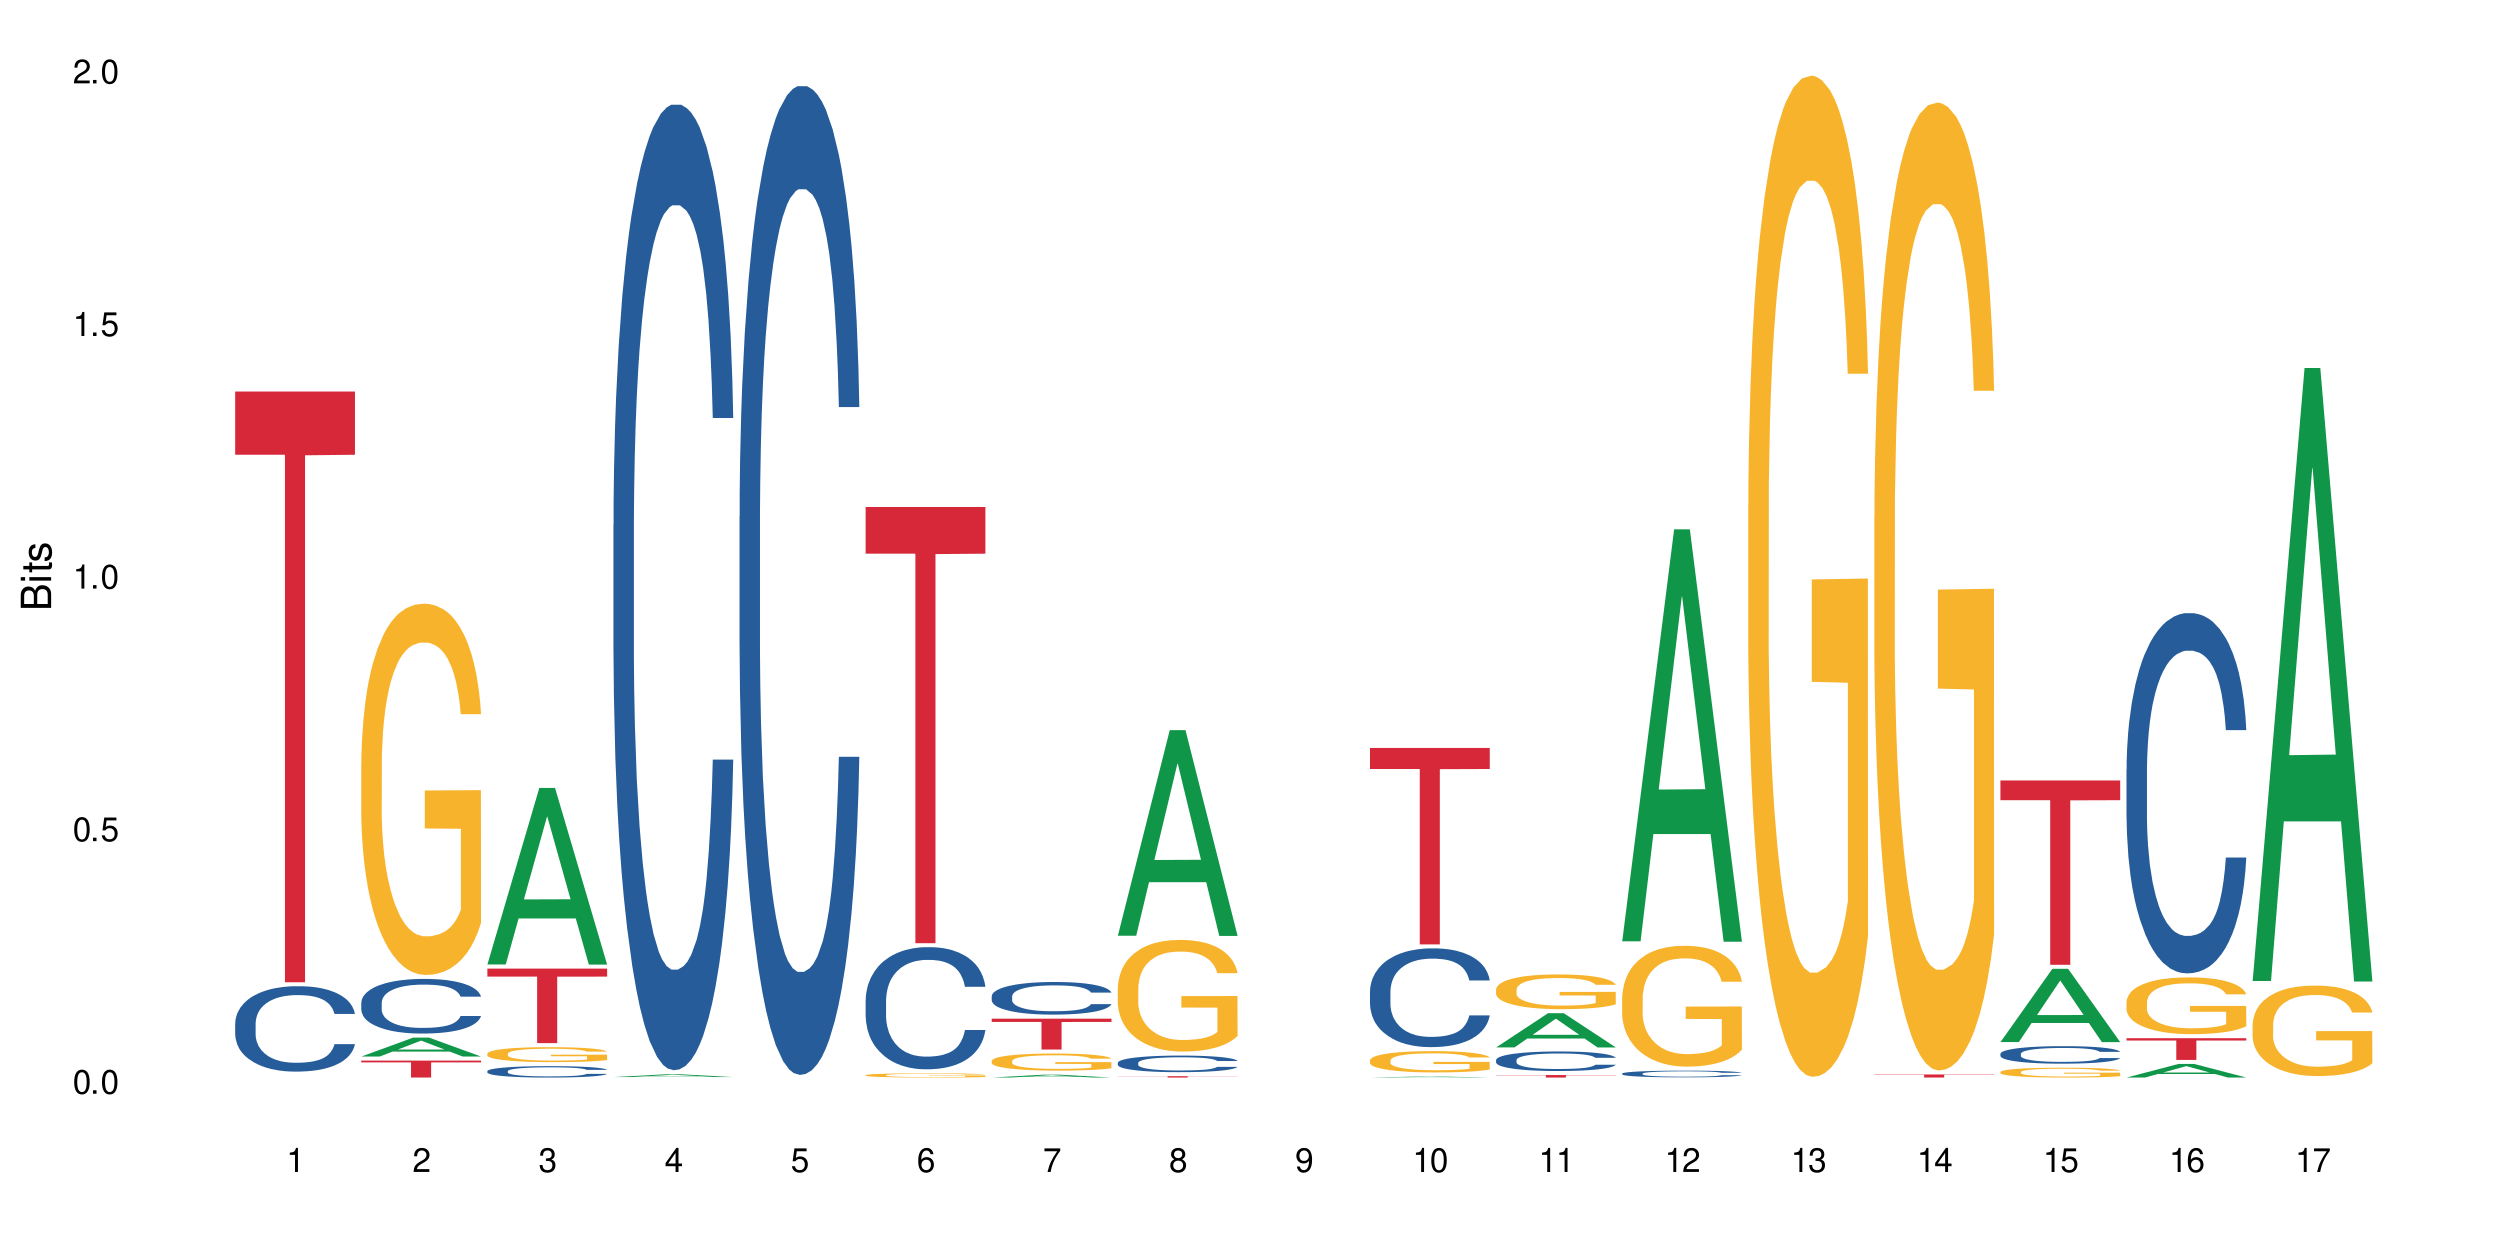 <?xml version="1.0" encoding="UTF-8"?>
<svg xmlns="http://www.w3.org/2000/svg" xmlns:xlink="http://www.w3.org/1999/xlink" width="720" height="360" viewBox="0 0 720 360">
<defs>
<g>
<g id="glyph-0-0">
</g>
<g id="glyph-0-1">
<path d="M 2.641 -6.938 C 2 -6.938 1.422 -6.656 1.078 -6.172 C 0.641 -5.562 0.406 -4.641 0.406 -3.359 C 0.406 -1.016 1.188 0.219 2.641 0.219 C 4.078 0.219 4.859 -1.016 4.859 -3.297 C 4.859 -4.641 4.656 -5.547 4.203 -6.172 C 3.844 -6.656 3.281 -6.938 2.641 -6.938 Z M 2.641 -6.188 C 3.547 -6.188 4 -5.25 4 -3.375 C 4 -1.406 3.562 -0.484 2.625 -0.484 C 1.734 -0.484 1.281 -1.438 1.281 -3.344 C 1.281 -5.25 1.734 -6.188 2.641 -6.188 Z M 2.641 -6.188 "/>
</g>
<g id="glyph-0-2">
<path d="M 1.828 -1 L 0.828 -1 L 0.828 0 L 1.828 0 Z M 1.828 -1 "/>
</g>
<g id="glyph-0-3">
<path d="M 4.562 -6.797 L 1.062 -6.797 L 0.547 -3.094 L 1.328 -3.094 C 1.719 -3.562 2.047 -3.734 2.578 -3.734 C 3.484 -3.734 4.062 -3.109 4.062 -2.094 C 4.062 -1.125 3.484 -0.531 2.578 -0.531 C 1.828 -0.531 1.375 -0.906 1.188 -1.672 L 0.328 -1.672 C 0.453 -1.109 0.547 -0.844 0.75 -0.594 C 1.125 -0.078 1.828 0.219 2.594 0.219 C 3.969 0.219 4.922 -0.781 4.922 -2.219 C 4.922 -3.562 4.031 -4.484 2.719 -4.484 C 2.25 -4.484 1.859 -4.359 1.469 -4.062 L 1.734 -5.969 L 4.562 -5.969 Z M 4.562 -6.797 "/>
</g>
<g id="glyph-0-4">
<path d="M 2.484 -4.938 L 2.484 0 L 3.328 0 L 3.328 -6.938 L 2.766 -6.938 C 2.469 -5.875 2.281 -5.734 0.984 -5.562 L 0.984 -4.938 Z M 2.484 -4.938 "/>
</g>
<g id="glyph-0-5">
<path d="M 4.859 -0.828 L 1.281 -0.828 C 1.359 -1.406 1.672 -1.781 2.5 -2.281 L 3.469 -2.828 C 4.406 -3.344 4.906 -4.062 4.906 -4.906 C 4.906 -5.484 4.672 -6.031 4.266 -6.406 C 3.859 -6.766 3.375 -6.938 2.719 -6.938 C 1.859 -6.938 1.219 -6.625 0.844 -6.031 C 0.609 -5.672 0.5 -5.234 0.484 -4.531 L 1.328 -4.531 C 1.359 -5.016 1.406 -5.281 1.531 -5.516 C 1.75 -5.938 2.188 -6.203 2.703 -6.203 C 3.469 -6.203 4.031 -5.641 4.031 -4.891 C 4.031 -4.344 3.719 -3.859 3.125 -3.516 L 2.234 -3 C 0.812 -2.172 0.406 -1.531 0.328 -0.016 L 4.859 -0.016 Z M 4.859 -0.828 "/>
</g>
<g id="glyph-0-6">
<path d="M 2.125 -3.188 L 2.578 -3.188 C 3.5 -3.188 3.984 -2.766 3.984 -1.922 C 3.984 -1.062 3.469 -0.531 2.594 -0.531 C 1.656 -0.531 1.203 -1 1.156 -2.016 L 0.312 -2.016 C 0.344 -1.453 0.438 -1.094 0.609 -0.781 C 0.953 -0.109 1.625 0.219 2.547 0.219 C 3.953 0.219 4.859 -0.625 4.859 -1.938 C 4.859 -2.828 4.516 -3.297 3.703 -3.594 C 4.344 -3.844 4.656 -4.328 4.656 -5.031 C 4.656 -6.219 3.875 -6.938 2.578 -6.938 C 1.203 -6.938 0.484 -6.172 0.453 -4.703 L 1.297 -4.703 C 1.312 -5.125 1.344 -5.359 1.453 -5.578 C 1.641 -5.969 2.062 -6.203 2.594 -6.203 C 3.344 -6.203 3.797 -5.75 3.797 -5 C 3.797 -4.516 3.609 -4.219 3.25 -4.047 C 3.016 -3.953 2.703 -3.922 2.125 -3.906 Z M 2.125 -3.188 "/>
</g>
<g id="glyph-0-7">
<path d="M 3.141 -1.672 L 3.141 0 L 3.984 0 L 3.984 -1.672 L 4.984 -1.672 L 4.984 -2.438 L 3.984 -2.438 L 3.984 -6.938 L 3.359 -6.938 L 0.266 -2.578 L 0.266 -1.672 Z M 3.141 -2.438 L 1 -2.438 L 3.141 -5.5 Z M 3.141 -2.438 "/>
</g>
<g id="glyph-0-8">
<path d="M 4.781 -5.125 C 4.609 -6.266 3.891 -6.938 2.844 -6.938 C 2.094 -6.938 1.422 -6.578 1.031 -5.953 C 0.594 -5.266 0.406 -4.422 0.406 -3.172 C 0.406 -2 0.578 -1.25 0.984 -0.641 C 1.359 -0.078 1.953 0.219 2.703 0.219 C 3.984 0.219 4.922 -0.75 4.922 -2.094 C 4.922 -3.375 4.062 -4.281 2.844 -4.281 C 2.172 -4.281 1.641 -4.031 1.281 -3.516 C 1.281 -5.234 1.828 -6.188 2.797 -6.188 C 3.391 -6.188 3.797 -5.797 3.938 -5.125 Z M 2.734 -3.531 C 3.547 -3.531 4.062 -2.953 4.062 -2.031 C 4.062 -1.156 3.484 -0.531 2.703 -0.531 C 1.922 -0.531 1.328 -1.188 1.328 -2.078 C 1.328 -2.938 1.906 -3.531 2.734 -3.531 Z M 2.734 -3.531 "/>
</g>
<g id="glyph-0-9">
<path d="M 4.984 -6.797 L 0.438 -6.797 L 0.438 -5.969 L 4.109 -5.969 C 2.5 -3.656 1.828 -2.234 1.328 0 L 2.219 0 C 2.594 -2.172 3.453 -4.047 4.984 -6.094 Z M 4.984 -6.797 "/>
</g>
<g id="glyph-0-10">
<path d="M 3.75 -3.656 C 4.469 -4.094 4.688 -4.438 4.688 -5.078 C 4.688 -6.172 3.844 -6.938 2.641 -6.938 C 1.438 -6.938 0.594 -6.172 0.594 -5.094 C 0.594 -4.438 0.812 -4.094 1.516 -3.656 C 0.734 -3.266 0.359 -2.703 0.359 -1.922 C 0.359 -0.656 1.281 0.219 2.641 0.219 C 3.984 0.219 4.922 -0.656 4.922 -1.922 C 4.922 -2.703 4.531 -3.266 3.75 -3.656 Z M 2.641 -6.188 C 3.359 -6.188 3.812 -5.75 3.812 -5.062 C 3.812 -4.406 3.344 -3.984 2.641 -3.984 C 1.922 -3.984 1.453 -4.406 1.453 -5.078 C 1.453 -5.75 1.922 -6.188 2.641 -6.188 Z M 2.641 -3.266 C 3.484 -3.266 4.062 -2.719 4.062 -1.906 C 4.062 -1.078 3.484 -0.531 2.625 -0.531 C 1.797 -0.531 1.219 -1.094 1.219 -1.906 C 1.219 -2.719 1.781 -3.266 2.641 -3.266 Z M 2.641 -3.266 "/>
</g>
<g id="glyph-0-11">
<path d="M 0.516 -1.578 C 0.672 -0.453 1.406 0.219 2.438 0.219 C 3.188 0.219 3.859 -0.141 4.266 -0.766 C 4.688 -1.453 4.891 -2.297 4.891 -3.547 C 4.891 -4.719 4.703 -5.453 4.312 -6.078 C 3.938 -6.641 3.344 -6.938 2.594 -6.938 C 1.297 -6.938 0.359 -5.969 0.359 -4.625 C 0.359 -3.344 1.234 -2.453 2.453 -2.453 C 3.094 -2.453 3.578 -2.672 4.016 -3.203 C 4 -1.484 3.469 -0.531 2.5 -0.531 C 1.906 -0.531 1.484 -0.906 1.359 -1.578 Z M 2.578 -6.203 C 3.375 -6.203 3.969 -5.531 3.969 -4.641 C 3.969 -3.797 3.391 -3.188 2.547 -3.188 C 1.734 -3.188 1.234 -3.766 1.234 -4.688 C 1.234 -5.562 1.797 -6.203 2.578 -6.203 Z M 2.578 -6.203 "/>
</g>
<g id="glyph-1-0">
</g>
<g id="glyph-1-1">
<path d="M 0 -0.953 L 0 -4.891 C 0 -5.719 -0.234 -6.344 -0.734 -6.797 C -1.188 -7.234 -1.812 -7.469 -2.5 -7.469 C -3.547 -7.469 -4.188 -7 -4.625 -5.875 C -4.984 -6.688 -5.625 -7.094 -6.531 -7.094 C -7.172 -7.094 -7.734 -6.859 -8.141 -6.391 C -8.562 -5.922 -8.75 -5.344 -8.75 -4.5 L -8.75 -0.953 Z M -4.984 -2.062 L -7.766 -2.062 L -7.766 -4.219 C -7.766 -4.844 -7.688 -5.203 -7.453 -5.5 C -7.219 -5.812 -6.859 -5.969 -6.375 -5.969 C -5.891 -5.969 -5.531 -5.812 -5.297 -5.5 C -5.062 -5.203 -4.984 -4.844 -4.984 -4.219 Z M -0.984 -2.062 L -4 -2.062 L -4 -4.781 C -4 -5.766 -3.438 -6.359 -2.484 -6.359 C -1.547 -6.359 -0.984 -5.766 -0.984 -4.781 Z M -0.984 -2.062 "/>
</g>
<g id="glyph-1-2">
<path d="M -6.281 -1.797 L -6.281 -0.797 L 0 -0.797 L 0 -1.797 Z M -8.75 -1.797 L -8.75 -0.797 L -7.484 -0.797 L -7.484 -1.797 Z M -8.75 -1.797 "/>
</g>
<g id="glyph-1-3">
<path d="M -6.281 -3.047 L -6.281 -2.016 L -8.016 -2.016 L -8.016 -1.016 L -6.281 -1.016 L -6.281 -0.172 L -5.469 -0.172 L -5.469 -1.016 L -0.719 -1.016 C -0.078 -1.016 0.281 -1.453 0.281 -2.234 C 0.281 -2.5 0.25 -2.719 0.188 -3.047 L -0.641 -3.047 C -0.609 -2.906 -0.594 -2.766 -0.594 -2.562 C -0.594 -2.141 -0.719 -2.016 -1.156 -2.016 L -5.469 -2.016 L -5.469 -3.047 Z M -6.281 -3.047 "/>
</g>
<g id="glyph-1-4">
<path d="M -4.531 -5.25 C -5.766 -5.25 -6.469 -4.422 -6.469 -2.969 C -6.469 -1.516 -5.719 -0.562 -4.547 -0.562 C -3.562 -0.562 -3.094 -1.062 -2.734 -2.562 L -2.516 -3.484 C -2.344 -4.188 -2.094 -4.469 -1.641 -4.469 C -1.047 -4.469 -0.641 -3.875 -0.641 -3 C -0.641 -2.453 -0.797 -2 -1.062 -1.75 C -1.25 -1.594 -1.422 -1.531 -1.875 -1.469 L -1.875 -0.406 C -0.422 -0.453 0.281 -1.266 0.281 -2.922 C 0.281 -4.5 -0.5 -5.516 -1.719 -5.516 C -2.656 -5.516 -3.172 -4.984 -3.469 -3.734 L -3.703 -2.766 C -3.891 -1.953 -4.156 -1.609 -4.594 -1.609 C -5.188 -1.609 -5.547 -2.125 -5.547 -2.938 C -5.547 -3.75 -5.203 -4.172 -4.531 -4.203 Z M -4.531 -5.25 "/>
</g>
</g>
</defs>
<rect x="-72" y="-36" width="864" height="432" fill="rgb(100%, 100%, 100%)" fill-opacity="1"/>
<path fill-rule="nonzero" fill="rgb(14.51%, 36.078%, 60%)" fill-opacity="1" d="M 67.73 294.738 L 67.773 294.715 L 67.773 294.176 L 67.898 293.324 L 68.195 292.242 L 68.488 291.504 L 69.246 290.176 L 70.297 288.895 L 71.391 287.906 L 72.191 287.32 L 72.906 286.871 L 74.547 286.039 L 75.598 285.613 L 76.734 285.23 L 78.121 284.848 L 79.133 284.625 L 81.402 284.266 L 83.086 284.105 L 84.391 284.039 L 87.211 284.039 L 88.891 284.129 L 90.113 284.242 L 91.457 284.422 L 92.594 284.625 L 94.57 285.117 L 96.34 285.75 L 97.137 286.109 L 98.402 286.805 L 99.367 287.48 L 100.043 288.062 L 100.797 288.895 L 101.473 289.906 L 101.977 291.051 L 102.23 292.02 L 96.34 292.02 L 96.043 291.121 L 95.707 290.422 L 95.078 289.5 L 94.445 288.852 L 93.562 288.199 L 92.762 287.77 L 91.668 287.344 L 90.703 287.074 L 89.691 286.871 L 88.723 286.738 L 86.875 286.602 L 84.727 286.602 L 83.93 286.648 L 82.289 286.828 L 81.402 286.984 L 80.141 287.301 L 79.258 287.59 L 78.207 288.039 L 77.492 288.422 L 76.609 289.008 L 75.977 289.523 L 75.262 290.266 L 74.84 290.828 L 74.461 291.457 L 74.125 292.199 L 73.875 292.984 L 73.703 293.816 L 73.621 294.625 L 73.621 298.109 L 73.703 298.918 L 73.914 299.863 L 74.461 301.234 L 75.262 302.426 L 76.188 303.371 L 77.07 304.043 L 77.574 304.359 L 78.25 304.719 L 79.301 305.168 L 80.816 305.617 L 81.699 305.797 L 83.043 305.977 L 84.434 306.066 L 86.285 306.066 L 87.926 305.977 L 89.02 305.863 L 90.156 305.684 L 91.711 305.301 L 92.68 304.941 L 93.52 304.516 L 94.152 304.09 L 94.57 303.73 L 95.203 303.031 L 95.707 302.27 L 96.086 301.48 L 96.34 300.719 L 102.23 300.719 L 101.977 301.617 L 101.598 302.492 L 101.219 303.145 L 100.629 303.934 L 99.957 304.629 L 98.988 305.414 L 98.191 305.934 L 97.137 306.492 L 96.172 306.922 L 95.117 307.305 L 93.562 307.754 L 92.551 307.977 L 91.457 308.18 L 90.156 308.359 L 88.516 308.516 L 86.746 308.605 L 85.105 308.629 L 83.34 308.586 L 82.035 308.496 L 80.309 308.293 L 78.164 307.887 L 76.609 307.461 L 75.387 307.035 L 74.336 306.582 L 73.156 305.977 L 71.645 304.988 L 70.719 304.223 L 70.086 303.594 L 69.371 302.719 L 68.867 301.93 L 68.277 300.672 L 67.855 299.078 L 67.73 297.84 Z M 67.73 294.738 "/>
<path fill-rule="nonzero" fill="rgb(83.922%, 15.686%, 22.353%)" fill-opacity="1" d="M 67.73 112.762 L 102.23 112.762 L 102.23 130.969 L 87.852 131.129 L 87.852 282.883 L 82.066 282.883 L 82.066 131.289 L 81.984 130.969 L 67.73 130.969 Z M 67.73 112.762 "/>
<path fill-rule="nonzero" fill="rgb(6.275%, 58.824%, 28.235%)" fill-opacity="1" d="M 104.043 304.285 L 104.082 304.281 L 119.008 298.824 L 123.543 298.824 L 138.543 304.289 L 133.273 304.289 L 129.512 302.863 L 113.039 302.863 L 109.352 304.285 L 104.043 304.285 L 114.621 302.273 L 128 302.266 L 121.332 299.715 L 121.258 299.711 L 121.184 299.727 L 114.586 302.266 L 114.621 302.273 Z M 104.043 304.285 "/>
<path fill-rule="nonzero" fill="rgb(14.51%, 36.078%, 60%)" fill-opacity="1" d="M 104.043 288.781 L 104.086 288.77 L 104.086 288.422 L 104.211 287.879 L 104.508 287.188 L 104.801 286.715 L 105.559 285.867 L 106.609 285.047 L 107.703 284.414 L 108.504 284.039 L 109.219 283.754 L 110.859 283.223 L 111.91 282.949 L 113.047 282.703 L 114.438 282.461 L 115.445 282.316 L 117.719 282.086 L 119.398 281.984 L 120.703 281.941 L 123.523 281.941 L 125.207 282 L 126.426 282.07 L 127.773 282.188 L 128.91 282.316 L 130.887 282.633 L 132.652 283.035 L 133.453 283.266 L 134.715 283.711 L 135.684 284.141 L 136.355 284.516 L 137.113 285.047 L 137.785 285.691 L 138.289 286.426 L 138.543 287.043 L 132.652 287.043 L 132.359 286.469 L 132.023 286.023 L 131.391 285.434 L 130.758 285.02 L 129.875 284.602 L 129.078 284.328 L 127.984 284.055 L 127.016 283.883 L 126.004 283.754 L 125.039 283.668 L 123.188 283.582 L 121.043 283.582 L 120.242 283.609 L 118.602 283.723 L 117.719 283.824 L 116.457 284.027 L 115.57 284.215 L 114.52 284.5 L 113.805 284.746 L 112.922 285.117 L 112.289 285.449 L 111.574 285.922 L 111.156 286.281 L 110.777 286.684 L 110.438 287.16 L 110.188 287.66 L 110.02 288.195 L 109.934 288.711 L 109.934 290.938 L 110.02 291.457 L 110.23 292.059 L 110.777 292.938 L 111.574 293.699 L 112.5 294.301 L 113.383 294.73 L 113.891 294.934 L 114.562 295.164 L 115.613 295.449 L 117.129 295.738 L 118.012 295.852 L 119.359 295.969 L 120.746 296.027 L 122.598 296.027 L 124.238 295.969 L 125.332 295.895 L 126.469 295.781 L 128.023 295.539 L 128.992 295.309 L 129.832 295.035 L 130.465 294.762 L 130.887 294.531 L 131.516 294.086 L 132.023 293.598 L 132.398 293.094 L 132.652 292.605 L 138.543 292.605 L 138.289 293.18 L 137.91 293.742 L 137.531 294.156 L 136.945 294.66 L 136.27 295.105 L 135.305 295.609 L 134.504 295.941 L 133.453 296.297 L 132.484 296.57 L 131.434 296.816 L 129.875 297.105 L 128.867 297.246 L 127.773 297.375 L 126.469 297.492 L 124.828 297.594 L 123.059 297.648 L 121.418 297.664 L 119.652 297.637 L 118.348 297.578 L 116.625 297.449 L 114.477 297.191 L 112.922 296.918 L 111.703 296.645 L 110.648 296.355 L 109.473 295.969 L 107.957 295.336 L 107.031 294.848 L 106.402 294.445 L 105.684 293.883 L 105.18 293.383 L 104.59 292.578 L 104.172 291.555 L 104.043 290.766 Z M 104.043 288.781 "/>
<path fill-rule="nonzero" fill="rgb(96.863%, 70.196%, 16.863%)" fill-opacity="1" d="M 104.043 219.652 L 104.086 219.555 L 104.086 217.602 L 104.254 213.207 L 104.676 207.152 L 105.223 202.172 L 105.812 198.266 L 106.191 196.215 L 106.82 193.285 L 107.367 191.137 L 108.758 186.742 L 110.523 182.641 L 111.492 180.883 L 112.586 179.223 L 114.141 177.367 L 114.855 176.684 L 117.043 175.121 L 119.527 174.145 L 122.262 173.852 L 123.523 173.949 L 125.25 174.34 L 127.605 175.414 L 128.949 176.391 L 130.004 177.367 L 131.098 178.637 L 132.441 180.59 L 133.703 182.934 L 134.715 185.277 L 135.723 188.207 L 136.566 191.332 L 137.281 194.75 L 137.91 198.852 L 138.289 202.27 L 138.543 205.688 L 132.695 205.688 L 132.359 202.27 L 131.98 199.633 L 131.348 196.41 L 130.719 194.066 L 130.086 192.211 L 128.91 189.672 L 127.898 188.109 L 126.637 186.742 L 125.418 185.863 L 124.027 185.277 L 123.188 185.082 L 120.957 185.082 L 118.938 185.766 L 117.758 186.547 L 116.918 187.328 L 115.738 188.793 L 115.023 189.965 L 114.605 190.746 L 113.344 193.773 L 112.5 196.508 L 112.039 198.363 L 111.449 201.293 L 111.027 203.93 L 110.566 207.836 L 110.312 210.766 L 109.977 217.406 L 109.934 234.984 L 110.062 238.695 L 110.312 242.699 L 110.648 246.215 L 111.156 249.926 L 111.66 252.758 L 112.543 256.566 L 113.301 259.105 L 113.891 260.766 L 115.023 263.402 L 115.488 264.281 L 116.582 266.039 L 117.719 267.406 L 119.105 268.578 L 120.156 269.164 L 121.84 269.652 L 123.984 269.652 L 126.512 269.066 L 128.109 268.285 L 129.203 267.504 L 129.918 266.82 L 130.801 265.746 L 131.434 264.77 L 132.023 263.695 L 132.738 262.035 L 132.738 238.695 L 122.344 238.598 L 122.344 227.66 L 138.5 227.562 L 138.543 265.746 L 137.66 268.383 L 136.566 270.922 L 135.512 272.875 L 134.418 274.535 L 132.863 276.391 L 131.602 277.562 L 129.664 278.93 L 127.898 279.809 L 126.047 280.395 L 124.406 280.688 L 122.473 280.785 L 120.746 280.59 L 118.895 280.004 L 117.422 279.223 L 116.078 278.246 L 114.73 276.977 L 113.047 274.926 L 111.953 273.266 L 110.816 271.215 L 109.684 268.773 L 108.672 266.137 L 108 264.086 L 107.324 261.742 L 106.609 258.812 L 105.938 255.492 L 105.434 252.465 L 104.969 249.047 L 104.633 245.824 L 104.297 241.43 L 104.129 237.914 L 104.043 234.887 Z M 104.043 219.652 "/>
<path fill-rule="nonzero" fill="rgb(83.922%, 15.686%, 22.353%)" fill-opacity="1" d="M 104.043 305.449 L 138.543 305.449 L 138.543 305.973 L 124.164 305.977 L 124.164 310.336 L 118.379 310.336 L 118.379 305.98 L 118.297 305.973 L 104.043 305.973 Z M 104.043 305.449 "/>
<path fill-rule="nonzero" fill="rgb(6.275%, 58.824%, 28.235%)" fill-opacity="1" d="M 140.359 277.762 L 140.395 277.711 L 155.32 226.934 L 159.855 226.934 L 174.855 277.809 L 169.586 277.809 L 165.828 264.527 L 149.352 264.527 L 145.664 277.762 L 140.359 277.762 L 150.938 259.035 L 164.316 258.984 L 157.645 235.246 L 157.57 235.195 L 157.496 235.34 L 150.898 258.984 L 150.938 259.035 Z M 140.359 277.762 "/>
<path fill-rule="nonzero" fill="rgb(14.51%, 36.078%, 60%)" fill-opacity="1" d="M 140.359 308.48 L 140.398 308.48 L 140.398 308.406 L 140.527 308.293 L 140.82 308.148 L 141.117 308.051 L 141.871 307.871 L 142.926 307.703 L 144.02 307.57 L 144.816 307.492 L 145.531 307.434 L 147.172 307.32 L 148.227 307.266 L 149.359 307.211 L 150.75 307.16 L 151.758 307.133 L 154.031 307.082 L 155.715 307.062 L 157.02 307.055 L 159.836 307.055 L 161.52 307.066 L 162.738 307.082 L 164.086 307.105 L 165.223 307.133 L 167.199 307.199 L 168.965 307.281 L 169.766 307.328 L 171.027 307.422 L 171.996 307.512 L 172.668 307.59 L 173.426 307.703 L 174.098 307.836 L 174.605 307.988 L 174.855 308.121 L 168.965 308.121 L 168.672 308 L 168.336 307.906 L 167.703 307.781 L 167.074 307.695 L 166.191 307.609 L 165.391 307.551 L 164.297 307.496 L 163.328 307.457 L 162.32 307.434 L 161.352 307.414 L 159.5 307.395 L 157.355 307.395 L 156.555 307.402 L 154.914 307.426 L 154.031 307.445 L 152.77 307.488 L 151.887 307.527 L 150.832 307.586 L 150.117 307.641 L 149.234 307.719 L 148.605 307.785 L 147.891 307.887 L 147.469 307.961 L 147.09 308.043 L 146.754 308.145 L 146.5 308.25 L 146.332 308.359 L 146.25 308.469 L 146.25 308.934 L 146.332 309.039 L 146.543 309.168 L 147.09 309.352 L 147.891 309.508 L 148.812 309.637 L 149.699 309.727 L 150.203 309.766 L 150.875 309.816 L 151.926 309.875 L 153.441 309.934 L 154.324 309.961 L 155.672 309.984 L 157.059 309.996 L 158.91 309.996 L 160.551 309.984 L 161.645 309.969 L 162.781 309.945 L 164.34 309.895 L 165.305 309.844 L 166.148 309.789 L 166.777 309.73 L 167.199 309.684 L 167.832 309.59 L 168.336 309.488 L 168.715 309.383 L 168.965 309.281 L 174.855 309.281 L 174.605 309.402 L 174.227 309.52 L 173.848 309.605 L 173.258 309.711 L 172.586 309.805 L 171.617 309.91 L 170.816 309.977 L 169.766 310.051 L 168.797 310.109 L 167.746 310.16 L 166.191 310.219 L 165.18 310.25 L 164.086 310.277 L 162.781 310.301 L 161.141 310.324 L 159.375 310.336 L 157.734 310.336 L 155.965 310.332 L 154.664 310.32 L 152.938 310.293 L 150.793 310.238 L 149.234 310.18 L 148.016 310.125 L 146.965 310.062 L 145.785 309.984 L 144.27 309.852 L 143.344 309.75 L 142.715 309.664 L 142 309.547 L 141.492 309.441 L 140.906 309.273 L 140.484 309.062 L 140.359 308.898 Z M 140.359 308.48 "/>
<path fill-rule="nonzero" fill="rgb(96.863%, 70.196%, 16.863%)" fill-opacity="1" d="M 140.359 303.43 L 140.398 303.426 L 140.398 303.348 L 140.57 303.172 L 140.988 302.926 L 141.535 302.727 L 142.125 302.57 L 142.504 302.488 L 143.137 302.367 L 143.684 302.281 L 145.07 302.105 L 146.836 301.941 L 147.805 301.867 L 148.898 301.801 L 150.457 301.727 L 151.172 301.699 L 153.359 301.637 L 155.84 301.598 L 158.574 301.586 L 159.836 301.59 L 161.562 301.605 L 163.918 301.648 L 165.266 301.688 L 166.316 301.727 L 167.41 301.777 L 168.754 301.855 L 170.02 301.953 L 171.027 302.047 L 172.039 302.164 L 172.879 302.289 L 173.594 302.426 L 174.227 302.594 L 174.605 302.73 L 174.855 302.867 L 169.008 302.867 L 168.672 302.73 L 168.293 302.625 L 167.66 302.496 L 167.031 302.398 L 166.398 302.324 L 165.223 302.223 L 164.211 302.16 L 162.949 302.105 L 161.73 302.07 L 160.34 302.047 L 159.5 302.039 L 157.27 302.039 L 155.25 302.066 L 154.074 302.098 L 153.23 302.129 L 152.055 302.188 L 151.34 302.234 L 150.918 302.266 L 149.656 302.387 L 148.812 302.5 L 148.352 302.574 L 147.762 302.691 L 147.344 302.797 L 146.879 302.953 L 146.625 303.074 L 146.289 303.34 L 146.25 304.051 L 146.375 304.199 L 146.625 304.359 L 146.965 304.5 L 147.469 304.652 L 147.973 304.766 L 148.855 304.918 L 149.613 305.02 L 150.203 305.09 L 151.34 305.195 L 151.801 305.23 L 152.895 305.301 L 154.031 305.355 L 155.418 305.402 L 156.473 305.426 L 158.152 305.445 L 160.301 305.445 L 162.824 305.422 L 164.422 305.391 L 165.516 305.359 L 166.23 305.332 L 167.113 305.289 L 167.746 305.25 L 168.336 305.207 L 169.051 305.141 L 169.051 304.199 L 158.66 304.195 L 158.66 303.754 L 174.812 303.75 L 174.855 305.289 L 173.973 305.395 L 172.879 305.496 L 171.828 305.574 L 170.734 305.645 L 169.176 305.719 L 167.914 305.766 L 165.98 305.82 L 164.211 305.855 L 162.359 305.879 L 160.719 305.891 L 158.785 305.895 L 157.059 305.887 L 155.211 305.863 L 153.738 305.832 L 152.391 305.793 L 151.043 305.742 L 149.359 305.66 L 148.266 305.59 L 147.133 305.508 L 145.996 305.41 L 144.984 305.305 L 144.312 305.223 L 143.641 305.129 L 142.926 305.008 L 142.25 304.875 L 141.746 304.754 L 141.285 304.617 L 140.945 304.484 L 140.609 304.309 L 140.441 304.168 L 140.359 304.047 Z M 140.359 303.43 "/>
<path fill-rule="nonzero" fill="rgb(83.922%, 15.686%, 22.353%)" fill-opacity="1" d="M 140.359 278.965 L 174.855 278.965 L 174.855 281.266 L 160.477 281.285 L 160.477 300.426 L 154.695 300.426 L 154.695 281.305 L 154.609 281.266 L 140.359 281.266 Z M 140.359 278.965 "/>
<path fill-rule="nonzero" fill="rgb(6.275%, 58.824%, 28.235%)" fill-opacity="1" d="M 176.672 310.199 L 176.707 310.199 L 191.637 309.391 L 196.168 309.391 L 211.168 310.203 L 205.898 310.203 L 202.141 309.988 L 185.664 309.988 L 181.98 310.199 L 176.672 310.199 L 187.25 309.902 L 200.629 309.902 L 193.957 309.523 L 193.809 309.523 L 187.211 309.902 L 187.25 309.902 Z M 176.672 310.199 "/>
<path fill-rule="nonzero" fill="rgb(14.51%, 36.078%, 60%)" fill-opacity="1" d="M 176.672 151.148 L 176.715 150.895 L 176.715 144.793 L 176.84 135.133 L 177.133 122.934 L 177.43 114.543 L 178.188 99.547 L 179.238 85.059 L 180.332 73.875 L 181.133 67.266 L 181.848 62.184 L 183.488 52.777 L 184.539 47.949 L 185.676 43.629 L 187.062 39.309 L 188.074 36.766 L 190.344 32.699 L 192.027 30.918 L 193.332 30.156 L 196.152 30.156 L 197.832 31.172 L 199.055 32.445 L 200.398 34.477 L 201.535 36.766 L 203.512 42.355 L 205.281 49.473 L 206.078 53.543 L 207.34 61.422 L 208.309 69.047 L 208.98 75.656 L 209.738 85.059 L 210.414 96.496 L 210.918 109.461 L 211.168 120.391 L 205.281 120.391 L 204.984 110.223 L 204.648 102.344 L 204.02 91.922 L 203.387 84.551 L 202.504 77.18 L 201.703 72.352 L 200.609 67.52 L 199.641 64.473 L 198.633 62.184 L 197.664 60.656 L 195.812 59.133 L 193.668 59.133 L 192.867 59.641 L 191.227 61.676 L 190.344 63.453 L 189.082 67.012 L 188.199 70.316 L 187.148 75.402 L 186.434 79.723 L 185.547 86.332 L 184.918 92.176 L 184.203 100.566 L 183.781 106.918 L 183.402 114.035 L 183.066 122.426 L 182.812 131.32 L 182.645 140.727 L 182.562 149.875 L 182.562 189.273 L 182.645 198.426 L 182.855 209.102 L 183.402 224.605 L 184.203 238.078 L 185.129 248.754 L 186.012 256.379 L 186.516 259.938 L 187.188 264.004 L 188.242 269.086 L 189.754 274.172 L 190.641 276.203 L 191.984 278.238 L 193.375 279.254 L 195.227 279.254 L 196.867 278.238 L 197.961 276.969 L 199.094 274.934 L 200.652 270.613 L 201.621 266.547 L 202.461 261.715 L 203.094 256.887 L 203.512 252.82 L 204.145 244.941 L 204.648 236.297 L 205.027 227.402 L 205.281 218.758 L 211.168 218.758 L 210.918 228.926 L 210.539 238.84 L 210.16 246.211 L 209.57 255.109 L 208.898 262.988 L 207.93 271.883 L 207.133 277.73 L 206.078 284.086 L 205.113 288.914 L 204.059 293.234 L 202.504 298.32 L 201.492 300.859 L 200.398 303.148 L 199.094 305.184 L 197.453 306.961 L 195.688 307.977 L 194.047 308.23 L 192.281 307.723 L 190.977 306.707 L 189.25 304.418 L 187.105 299.844 L 185.547 295.016 L 184.328 290.184 L 183.277 285.102 L 182.098 278.238 L 180.586 267.055 L 179.66 258.41 L 179.027 251.297 L 178.312 241.383 L 177.809 232.484 L 177.219 218.25 L 176.797 200.203 L 176.672 186.223 Z M 176.672 151.148 "/>
<path fill-rule="nonzero" fill="rgb(14.51%, 36.078%, 60%)" fill-opacity="1" d="M 212.984 148.723 L 213.027 148.461 L 213.027 142.215 L 213.152 132.324 L 213.449 119.832 L 213.742 111.242 L 214.5 95.887 L 215.551 81.051 L 216.645 69.598 L 217.445 62.832 L 218.16 57.625 L 219.801 47.996 L 220.852 43.051 L 221.988 38.625 L 223.375 34.199 L 224.387 31.598 L 226.66 27.434 L 228.34 25.609 L 229.645 24.832 L 232.465 24.832 L 234.148 25.871 L 235.367 27.172 L 236.715 29.254 L 237.848 31.598 L 239.828 37.324 L 241.594 44.609 L 242.395 48.777 L 243.656 56.844 L 244.621 64.652 L 245.297 71.418 L 246.055 81.051 L 246.727 92.762 L 247.23 106.035 L 247.484 117.227 L 241.594 117.227 L 241.301 106.816 L 240.961 98.75 L 240.332 88.078 L 239.699 80.531 L 238.816 72.98 L 238.016 68.035 L 236.922 63.09 L 235.957 59.969 L 234.945 57.625 L 233.98 56.062 L 232.129 54.5 L 229.98 54.5 L 229.184 55.023 L 227.543 57.105 L 226.66 58.926 L 225.395 62.57 L 224.512 65.953 L 223.461 71.16 L 222.746 75.586 L 221.863 82.352 L 221.23 88.336 L 220.516 96.926 L 220.094 103.434 L 219.715 110.723 L 219.379 119.309 L 219.129 128.422 L 218.961 138.051 L 218.875 147.422 L 218.875 187.762 L 218.961 197.133 L 219.168 208.066 L 219.715 223.941 L 220.516 237.734 L 221.441 248.668 L 222.324 256.477 L 222.828 260.121 L 223.504 264.285 L 224.555 269.488 L 226.07 274.695 L 226.953 276.777 L 228.301 278.859 L 229.688 279.902 L 231.539 279.902 L 233.18 278.859 L 234.273 277.559 L 235.41 275.477 L 236.965 271.051 L 237.934 266.887 L 238.773 261.941 L 239.406 256.996 L 239.828 252.832 L 240.457 244.766 L 240.961 235.914 L 241.34 226.805 L 241.594 217.957 L 247.484 217.957 L 247.23 228.367 L 246.852 238.516 L 246.473 246.066 L 245.883 255.176 L 245.211 263.242 L 244.242 272.352 L 243.445 278.34 L 242.395 284.848 L 241.426 289.793 L 240.375 294.215 L 238.816 299.422 L 237.809 302.023 L 236.715 304.367 L 235.41 306.449 L 233.77 308.27 L 232 309.312 L 230.359 309.574 L 228.594 309.051 L 227.289 308.012 L 225.566 305.668 L 223.418 300.984 L 221.863 296.039 L 220.641 291.094 L 219.59 285.887 L 218.414 278.859 L 216.898 267.406 L 215.973 258.559 L 215.34 251.27 L 214.625 241.121 L 214.121 232.012 L 213.531 217.434 L 213.113 198.953 L 212.984 184.641 Z M 212.984 148.723 "/>
<path fill-rule="nonzero" fill="rgb(14.51%, 36.078%, 60%)" fill-opacity="1" d="M 249.301 288.094 L 249.34 288.062 L 249.34 287.293 L 249.469 286.07 L 249.762 284.527 L 250.055 283.465 L 250.812 281.57 L 251.867 279.738 L 252.961 278.324 L 253.758 277.488 L 254.473 276.844 L 256.113 275.656 L 257.168 275.043 L 258.301 274.496 L 259.691 273.949 L 260.699 273.629 L 262.973 273.113 L 264.656 272.891 L 265.957 272.793 L 268.777 272.793 L 270.461 272.922 L 271.68 273.082 L 273.027 273.34 L 274.164 273.629 L 276.141 274.336 L 277.906 275.238 L 278.707 275.75 L 279.969 276.746 L 280.938 277.711 L 281.609 278.547 L 282.367 279.738 L 283.039 281.184 L 283.543 282.824 L 283.797 284.207 L 277.906 284.207 L 277.613 282.918 L 277.277 281.922 L 276.645 280.605 L 276.016 279.672 L 275.129 278.742 L 274.332 278.129 L 273.238 277.52 L 272.27 277.133 L 271.262 276.844 L 270.293 276.652 L 268.441 276.457 L 266.297 276.457 L 265.496 276.523 L 263.855 276.781 L 262.973 277.004 L 261.711 277.453 L 260.828 277.871 L 259.773 278.516 L 259.059 279.062 L 258.176 279.898 L 257.543 280.637 L 256.828 281.699 L 256.41 282.5 L 256.031 283.402 L 255.695 284.465 L 255.441 285.59 L 255.273 286.777 L 255.188 287.934 L 255.188 292.918 L 255.273 294.074 L 255.484 295.426 L 256.031 297.387 L 256.828 299.09 L 257.754 300.441 L 258.641 301.406 L 259.145 301.855 L 259.816 302.371 L 260.867 303.012 L 262.383 303.656 L 263.266 303.914 L 264.613 304.168 L 266 304.297 L 267.852 304.297 L 269.492 304.168 L 270.586 304.008 L 271.723 303.75 L 273.277 303.203 L 274.246 302.691 L 275.09 302.078 L 275.719 301.469 L 276.141 300.953 L 276.77 299.957 L 277.277 298.863 L 277.656 297.738 L 277.906 296.648 L 283.797 296.648 L 283.543 297.934 L 283.164 299.188 L 282.789 300.117 L 282.199 301.242 L 281.523 302.242 L 280.559 303.367 L 279.758 304.105 L 278.707 304.91 L 277.738 305.52 L 276.688 306.066 L 275.129 306.711 L 274.121 307.031 L 273.027 307.32 L 271.723 307.578 L 270.082 307.801 L 268.316 307.93 L 266.676 307.961 L 264.906 307.898 L 263.602 307.77 L 261.879 307.48 L 259.734 306.902 L 258.176 306.293 L 256.957 305.68 L 255.902 305.039 L 254.727 304.168 L 253.211 302.754 L 252.285 301.66 L 251.656 300.762 L 250.941 299.508 L 250.434 298.383 L 249.848 296.582 L 249.426 294.301 L 249.301 292.531 Z M 249.301 288.094 "/>
<path fill-rule="nonzero" fill="rgb(96.863%, 70.196%, 16.863%)" fill-opacity="1" d="M 249.301 309.641 L 249.34 309.641 L 249.34 309.617 L 249.508 309.57 L 249.93 309.5 L 250.477 309.445 L 251.066 309.398 L 251.445 309.375 L 252.074 309.344 L 252.621 309.316 L 254.012 309.27 L 255.777 309.223 L 256.746 309.203 L 257.84 309.184 L 259.395 309.16 L 260.109 309.152 L 262.301 309.137 L 264.781 309.125 L 267.516 309.121 L 268.777 309.121 L 270.504 309.129 L 272.859 309.141 L 274.203 309.152 L 275.258 309.16 L 276.352 309.176 L 277.695 309.199 L 278.957 309.227 L 279.969 309.25 L 280.977 309.285 L 281.82 309.32 L 282.535 309.359 L 283.164 309.406 L 283.543 309.445 L 283.797 309.484 L 277.949 309.484 L 277.613 309.445 L 277.234 309.414 L 276.602 309.379 L 275.973 309.352 L 275.34 309.332 L 274.164 309.301 L 273.152 309.285 L 271.891 309.27 L 270.672 309.258 L 269.281 309.25 L 266.211 309.25 L 264.191 309.258 L 263.016 309.266 L 262.172 309.273 L 260.996 309.293 L 260.281 309.305 L 259.859 309.312 L 258.598 309.348 L 257.754 309.379 L 257.293 309.402 L 256.703 309.434 L 256.281 309.465 L 255.82 309.508 L 255.566 309.543 L 255.23 309.617 L 255.188 309.816 L 255.316 309.859 L 255.566 309.906 L 255.902 309.945 L 256.41 309.988 L 256.914 310.02 L 257.797 310.062 L 258.555 310.09 L 259.145 310.109 L 260.281 310.141 L 260.742 310.148 L 261.836 310.168 L 262.973 310.184 L 264.359 310.199 L 265.41 310.207 L 267.094 310.211 L 269.242 310.211 L 271.766 310.203 L 273.363 310.195 L 274.457 310.188 L 275.172 310.18 L 276.055 310.168 L 276.688 310.156 L 277.277 310.145 L 277.992 310.125 L 277.992 309.859 L 267.602 309.859 L 267.602 309.734 L 283.754 309.73 L 283.797 310.168 L 282.914 310.195 L 281.82 310.227 L 280.77 310.246 L 279.676 310.266 L 278.117 310.289 L 276.855 310.301 L 274.922 310.316 L 273.152 310.328 L 271.301 310.332 L 269.66 310.336 L 266 310.336 L 264.148 310.328 L 262.676 310.32 L 261.332 310.309 L 259.984 310.293 L 258.301 310.27 L 257.207 310.254 L 256.074 310.23 L 254.938 310.199 L 253.926 310.172 L 253.254 310.148 L 252.582 310.121 L 251.867 310.086 L 251.191 310.051 L 250.688 310.016 L 250.223 309.977 L 249.887 309.941 L 249.551 309.891 L 249.383 309.852 L 249.301 309.816 Z M 249.301 309.641 "/>
<path fill-rule="nonzero" fill="rgb(83.922%, 15.686%, 22.353%)" fill-opacity="1" d="M 249.301 146.016 L 283.797 146.016 L 283.797 159.461 L 269.418 159.578 L 269.418 271.633 L 263.633 271.633 L 263.633 159.695 L 263.551 159.461 L 249.301 159.461 Z M 249.301 146.016 "/>
<path fill-rule="nonzero" fill="rgb(6.275%, 58.824%, 28.235%)" fill-opacity="1" d="M 285.613 310.336 L 285.648 310.336 L 300.578 309.5 L 305.109 309.5 L 320.109 310.336 L 314.84 310.336 L 311.082 310.121 L 294.605 310.121 L 290.922 310.336 L 285.613 310.336 L 296.191 310.027 L 309.57 310.027 L 302.898 309.637 L 302.824 309.637 L 302.75 309.641 L 296.152 310.027 L 296.191 310.027 Z M 285.613 310.336 "/>
<path fill-rule="nonzero" fill="rgb(14.51%, 36.078%, 60%)" fill-opacity="1" d="M 285.613 286.906 L 285.656 286.898 L 285.656 286.691 L 285.781 286.367 L 286.074 285.957 L 286.371 285.672 L 287.129 285.164 L 288.18 284.676 L 289.273 284.301 L 290.07 284.078 L 290.789 283.906 L 292.43 283.586 L 293.48 283.426 L 294.617 283.277 L 296.004 283.133 L 297.016 283.047 L 299.285 282.91 L 300.969 282.848 L 302.273 282.824 L 305.09 282.824 L 306.773 282.859 L 307.996 282.902 L 309.34 282.969 L 310.477 283.047 L 312.453 283.234 L 314.219 283.477 L 315.02 283.613 L 316.281 283.879 L 317.25 284.137 L 317.922 284.359 L 318.68 284.676 L 319.352 285.062 L 319.859 285.5 L 320.109 285.871 L 314.219 285.871 L 313.926 285.527 L 313.59 285.262 L 312.957 284.91 L 312.328 284.66 L 311.445 284.41 L 310.645 284.246 L 309.551 284.086 L 308.582 283.98 L 307.574 283.906 L 306.605 283.852 L 304.754 283.801 L 302.609 283.801 L 301.809 283.82 L 300.168 283.887 L 299.285 283.949 L 298.023 284.066 L 297.141 284.18 L 296.09 284.352 L 295.371 284.496 L 294.488 284.719 L 293.859 284.918 L 293.145 285.199 L 292.723 285.414 L 292.344 285.656 L 292.008 285.938 L 291.754 286.238 L 291.586 286.555 L 291.504 286.863 L 291.504 288.195 L 291.586 288.504 L 291.797 288.863 L 292.344 289.387 L 293.145 289.844 L 294.07 290.203 L 294.953 290.461 L 295.457 290.578 L 296.129 290.719 L 297.184 290.891 L 298.695 291.062 L 299.578 291.129 L 300.926 291.199 L 302.316 291.23 L 304.164 291.23 L 305.805 291.199 L 306.898 291.156 L 308.035 291.086 L 309.594 290.941 L 310.559 290.805 L 311.402 290.641 L 312.031 290.477 L 312.453 290.34 L 313.086 290.074 L 313.59 289.781 L 313.969 289.48 L 314.219 289.191 L 320.109 289.191 L 319.859 289.535 L 319.48 289.867 L 319.102 290.117 L 318.512 290.418 L 317.84 290.684 L 316.871 290.984 L 316.07 291.18 L 315.02 291.395 L 314.051 291.559 L 313 291.703 L 311.445 291.875 L 310.434 291.961 L 309.34 292.039 L 308.035 292.105 L 306.395 292.168 L 304.629 292.203 L 302.988 292.211 L 301.223 292.191 L 299.918 292.16 L 298.191 292.082 L 296.047 291.926 L 294.488 291.766 L 293.27 291.602 L 292.219 291.43 L 291.039 291.199 L 289.523 290.82 L 288.602 290.527 L 287.969 290.289 L 287.254 289.953 L 286.75 289.652 L 286.16 289.172 L 285.738 288.562 L 285.613 288.09 Z M 285.613 286.906 "/>
<path fill-rule="nonzero" fill="rgb(96.863%, 70.196%, 16.863%)" fill-opacity="1" d="M 285.613 305.527 L 285.656 305.523 L 285.656 305.434 L 285.824 305.23 L 286.242 304.953 L 286.789 304.723 L 287.379 304.543 L 287.758 304.449 L 288.391 304.312 L 288.938 304.215 L 290.324 304.012 L 292.09 303.824 L 293.059 303.742 L 294.152 303.668 L 295.711 303.582 L 296.426 303.551 L 298.613 303.477 L 301.094 303.434 L 303.828 303.418 L 305.09 303.426 L 306.816 303.441 L 309.172 303.492 L 310.52 303.535 L 311.57 303.582 L 312.664 303.641 L 314.012 303.73 L 315.273 303.836 L 316.281 303.945 L 317.293 304.082 L 318.133 304.223 L 318.848 304.383 L 319.48 304.57 L 319.859 304.727 L 320.109 304.887 L 314.262 304.887 L 313.926 304.727 L 313.547 304.605 L 312.918 304.457 L 312.285 304.352 L 311.656 304.266 L 310.477 304.148 L 309.465 304.074 L 308.203 304.012 L 306.984 303.973 L 305.598 303.945 L 304.754 303.938 L 302.523 303.938 L 300.504 303.969 L 299.328 304.004 L 298.484 304.039 L 297.309 304.109 L 296.594 304.16 L 296.172 304.199 L 294.91 304.336 L 294.07 304.461 L 293.605 304.547 L 293.016 304.684 L 292.598 304.805 L 292.133 304.984 L 291.883 305.117 L 291.543 305.426 L 291.504 306.234 L 291.629 306.406 L 291.883 306.59 L 292.219 306.75 L 292.723 306.922 L 293.227 307.051 L 294.109 307.227 L 294.867 307.344 L 295.457 307.422 L 296.594 307.543 L 297.055 307.582 L 298.148 307.664 L 299.285 307.727 L 300.676 307.781 L 301.727 307.809 L 303.41 307.832 L 305.555 307.832 L 308.078 307.805 L 309.676 307.766 L 310.77 307.73 L 311.484 307.699 L 312.371 307.648 L 313 307.605 L 313.59 307.555 L 314.305 307.48 L 314.305 306.406 L 303.914 306.402 L 303.914 305.898 L 320.07 305.891 L 320.109 307.648 L 319.227 307.773 L 318.133 307.887 L 317.082 307.98 L 315.988 308.055 L 314.43 308.141 L 313.168 308.195 L 311.234 308.258 L 309.465 308.297 L 307.617 308.324 L 305.977 308.34 L 304.039 308.344 L 302.316 308.332 L 300.465 308.309 L 298.992 308.27 L 297.645 308.227 L 296.297 308.168 L 294.617 308.074 L 293.523 307.996 L 292.387 307.902 L 291.25 307.789 L 290.242 307.668 L 289.566 307.574 L 288.895 307.465 L 288.18 307.332 L 287.504 307.18 L 287 307.039 L 286.539 306.883 L 286.203 306.734 L 285.863 306.531 L 285.695 306.367 L 285.613 306.23 Z M 285.613 305.527 "/>
<path fill-rule="nonzero" fill="rgb(83.922%, 15.686%, 22.353%)" fill-opacity="1" d="M 285.613 293.371 L 320.109 293.371 L 320.109 294.32 L 305.734 294.328 L 305.734 302.262 L 299.949 302.262 L 299.949 294.336 L 299.863 294.32 L 285.613 294.32 Z M 285.613 293.371 "/>
<path fill-rule="nonzero" fill="rgb(6.275%, 58.824%, 28.235%)" fill-opacity="1" d="M 321.926 269.484 L 321.965 269.43 L 336.891 210.281 L 341.422 210.281 L 356.426 269.543 L 351.152 269.543 L 347.395 254.074 L 330.918 254.074 L 327.234 269.484 L 321.926 269.484 L 332.504 247.676 L 345.883 247.617 L 339.211 219.965 L 339.137 219.91 L 339.066 220.074 L 332.469 247.617 L 332.504 247.676 Z M 321.926 269.484 "/>
<path fill-rule="nonzero" fill="rgb(14.51%, 36.078%, 60%)" fill-opacity="1" d="M 321.926 306.09 L 321.969 306.086 L 321.969 305.98 L 322.094 305.812 L 322.391 305.605 L 322.684 305.461 L 323.441 305.203 L 324.492 304.953 L 325.586 304.762 L 326.387 304.648 L 327.102 304.562 L 328.742 304.398 L 329.793 304.316 L 330.93 304.242 L 332.316 304.168 L 333.328 304.125 L 335.598 304.055 L 337.281 304.023 L 338.586 304.012 L 341.406 304.012 L 343.086 304.027 L 344.309 304.051 L 345.652 304.086 L 346.789 304.125 L 348.766 304.223 L 350.535 304.344 L 351.332 304.414 L 352.598 304.547 L 353.562 304.68 L 354.238 304.793 L 354.992 304.953 L 355.668 305.152 L 356.172 305.375 L 356.426 305.562 L 350.535 305.562 L 350.238 305.387 L 349.902 305.25 L 349.273 305.074 L 348.641 304.945 L 347.758 304.82 L 346.957 304.734 L 345.863 304.652 L 344.898 304.602 L 343.887 304.562 L 342.918 304.535 L 341.07 304.508 L 338.922 304.508 L 338.125 304.52 L 336.484 304.555 L 335.598 304.582 L 334.336 304.645 L 333.453 304.703 L 332.402 304.789 L 331.688 304.863 L 330.805 304.977 L 330.172 305.078 L 329.457 305.219 L 329.035 305.328 L 328.656 305.453 L 328.32 305.598 L 328.07 305.75 L 327.898 305.91 L 327.816 306.066 L 327.816 306.742 L 327.898 306.902 L 328.109 307.086 L 328.656 307.352 L 329.457 307.582 L 330.383 307.766 L 331.266 307.895 L 331.77 307.957 L 332.445 308.027 L 333.496 308.113 L 335.012 308.203 L 335.895 308.238 L 337.238 308.27 L 338.629 308.289 L 340.48 308.289 L 342.121 308.27 L 343.215 308.25 L 344.352 308.215 L 345.906 308.141 L 346.875 308.07 L 347.715 307.988 L 348.348 307.906 L 348.766 307.836 L 349.398 307.699 L 349.902 307.551 L 350.281 307.398 L 350.535 307.25 L 356.426 307.25 L 356.172 307.426 L 355.793 307.594 L 355.414 307.723 L 354.824 307.875 L 354.152 308.008 L 353.184 308.164 L 352.387 308.262 L 351.332 308.371 L 350.367 308.453 L 349.312 308.527 L 347.758 308.617 L 346.746 308.66 L 345.652 308.699 L 344.352 308.734 L 342.711 308.766 L 340.941 308.781 L 339.301 308.785 L 337.535 308.777 L 336.23 308.762 L 334.504 308.723 L 332.359 308.641 L 330.805 308.559 L 329.582 308.477 L 328.531 308.391 L 327.352 308.27 L 325.84 308.078 L 324.914 307.93 L 324.281 307.809 L 323.566 307.637 L 323.062 307.484 L 322.473 307.242 L 322.051 306.93 L 321.926 306.691 Z M 321.926 306.09 "/>
<path fill-rule="nonzero" fill="rgb(96.863%, 70.196%, 16.863%)" fill-opacity="1" d="M 321.926 284.473 L 321.969 284.441 L 321.969 283.855 L 322.137 282.535 L 322.559 280.715 L 323.105 279.215 L 323.691 278.043 L 324.07 277.426 L 324.703 276.543 L 325.25 275.898 L 326.637 274.578 L 328.406 273.344 L 329.371 272.816 L 330.465 272.316 L 332.023 271.758 L 332.738 271.551 L 334.926 271.082 L 337.41 270.789 L 340.145 270.699 L 341.406 270.73 L 343.129 270.848 L 345.484 271.172 L 346.832 271.465 L 347.883 271.758 L 348.977 272.141 L 350.324 272.727 L 351.586 273.43 L 352.598 274.137 L 353.605 275.016 L 354.445 275.957 L 355.16 276.984 L 355.793 278.219 L 356.172 279.246 L 356.426 280.273 L 350.578 280.273 L 350.238 279.246 L 349.859 278.453 L 349.23 277.484 L 348.598 276.777 L 347.969 276.223 L 346.789 275.457 L 345.781 274.988 L 344.52 274.578 L 343.297 274.312 L 341.91 274.137 L 341.07 274.078 L 338.84 274.078 L 336.82 274.281 L 335.641 274.52 L 334.801 274.754 L 333.621 275.191 L 332.906 275.547 L 332.484 275.781 L 331.223 276.691 L 330.383 277.512 L 329.918 278.07 L 329.332 278.953 L 328.91 279.746 L 328.445 280.918 L 328.195 281.801 L 327.859 283.797 L 327.816 289.082 L 327.941 290.199 L 328.195 291.402 L 328.531 292.457 L 329.035 293.574 L 329.539 294.426 L 330.426 295.57 L 331.184 296.336 L 331.77 296.832 L 332.906 297.625 L 333.371 297.891 L 334.465 298.418 L 335.598 298.832 L 336.988 299.184 L 338.039 299.359 L 339.723 299.504 L 341.867 299.504 L 344.391 299.328 L 345.992 299.094 L 347.086 298.859 L 347.801 298.652 L 348.684 298.332 L 349.312 298.039 L 349.902 297.715 L 350.617 297.215 L 350.617 290.199 L 340.227 290.168 L 340.227 286.879 L 356.383 286.852 L 356.426 298.332 L 355.539 299.125 L 354.445 299.887 L 353.395 300.473 L 352.301 300.973 L 350.746 301.531 L 349.484 301.883 L 347.547 302.297 L 345.781 302.559 L 343.93 302.734 L 342.289 302.824 L 340.352 302.852 L 338.629 302.793 L 336.777 302.617 L 335.305 302.383 L 333.957 302.09 L 332.613 301.707 L 330.93 301.09 L 329.836 300.594 L 328.699 299.977 L 327.562 299.242 L 326.555 298.449 L 325.879 297.832 L 325.207 297.129 L 324.492 296.246 L 323.82 295.246 L 323.316 294.336 L 322.852 293.309 L 322.516 292.34 L 322.18 291.02 L 322.012 289.961 L 321.926 289.051 Z M 321.926 284.473 "/>
<path fill-rule="nonzero" fill="rgb(83.922%, 15.686%, 22.353%)" fill-opacity="1" d="M 321.926 309.945 L 356.426 309.945 L 356.426 309.988 L 342.047 309.988 L 342.047 310.336 L 336.262 310.336 L 336.262 309.988 L 321.926 309.988 Z M 321.926 309.945 "/>
<path fill-rule="nonzero" fill="rgb(6.275%, 58.824%, 28.235%)" fill-opacity="1" d="M 394.555 310.336 L 394.59 310.336 L 409.516 310.023 L 414.051 310.023 L 429.051 310.336 L 423.781 310.336 L 420.02 310.254 L 403.547 310.254 L 399.859 310.336 L 394.555 310.336 L 405.133 310.223 L 418.512 310.223 L 411.84 310.074 L 411.691 310.074 L 405.094 310.223 L 405.133 310.223 Z M 394.555 310.336 "/>
<path fill-rule="nonzero" fill="rgb(14.51%, 36.078%, 60%)" fill-opacity="1" d="M 394.555 285.512 L 394.594 285.488 L 394.594 284.863 L 394.723 283.875 L 395.016 282.629 L 395.312 281.77 L 396.066 280.238 L 397.121 278.754 L 398.215 277.613 L 399.012 276.938 L 399.727 276.418 L 401.367 275.457 L 402.422 274.961 L 403.555 274.52 L 404.945 274.078 L 405.953 273.816 L 408.227 273.402 L 409.91 273.219 L 411.215 273.141 L 414.031 273.141 L 415.715 273.246 L 416.934 273.375 L 418.281 273.586 L 419.418 273.816 L 421.395 274.391 L 423.16 275.117 L 423.961 275.535 L 425.223 276.34 L 426.191 277.117 L 426.863 277.793 L 427.621 278.754 L 428.293 279.926 L 428.801 281.25 L 429.051 282.367 L 423.16 282.367 L 422.867 281.328 L 422.531 280.523 L 421.898 279.457 L 421.27 278.703 L 420.387 277.949 L 419.586 277.457 L 418.492 276.961 L 417.523 276.652 L 416.516 276.418 L 415.547 276.262 L 413.695 276.105 L 411.551 276.105 L 410.75 276.156 L 409.109 276.363 L 408.227 276.547 L 406.965 276.91 L 406.082 277.25 L 405.027 277.77 L 404.312 278.211 L 403.43 278.887 L 402.801 279.484 L 402.086 280.34 L 401.664 280.992 L 401.285 281.719 L 400.949 282.574 L 400.695 283.484 L 400.527 284.445 L 400.441 285.383 L 400.441 289.41 L 400.527 290.348 L 400.738 291.438 L 401.285 293.023 L 402.086 294.398 L 403.008 295.492 L 403.895 296.27 L 404.398 296.637 L 405.07 297.051 L 406.121 297.57 L 407.637 298.09 L 408.52 298.297 L 409.867 298.508 L 411.254 298.609 L 413.105 298.609 L 414.746 298.508 L 415.84 298.375 L 416.977 298.168 L 418.535 297.727 L 419.5 297.312 L 420.344 296.816 L 420.973 296.324 L 421.395 295.906 L 422.027 295.102 L 422.531 294.219 L 422.91 293.309 L 423.16 292.426 L 429.051 292.426 L 428.801 293.465 L 428.422 294.477 L 428.043 295.23 L 427.453 296.141 L 426.781 296.945 L 425.812 297.855 L 425.012 298.453 L 423.961 299.105 L 422.992 299.598 L 421.941 300.039 L 420.387 300.559 L 419.375 300.82 L 418.281 301.055 L 416.977 301.262 L 415.336 301.441 L 413.57 301.547 L 411.93 301.574 L 410.16 301.52 L 408.859 301.418 L 407.133 301.184 L 404.988 300.715 L 403.43 300.223 L 402.211 299.727 L 401.16 299.207 L 399.98 298.508 L 398.465 297.363 L 397.539 296.48 L 396.91 295.75 L 396.195 294.738 L 395.688 293.828 L 395.102 292.375 L 394.68 290.527 L 394.555 289.098 Z M 394.555 285.512 "/>
<path fill-rule="nonzero" fill="rgb(96.863%, 70.196%, 16.863%)" fill-opacity="1" d="M 394.555 305.359 L 394.594 305.352 L 394.594 305.242 L 394.766 304.988 L 395.184 304.641 L 395.73 304.355 L 396.32 304.133 L 396.699 304.016 L 397.332 303.848 L 397.879 303.723 L 399.266 303.473 L 401.031 303.234 L 402 303.137 L 403.094 303.039 L 404.652 302.934 L 405.367 302.895 L 407.555 302.805 L 410.035 302.75 L 412.77 302.73 L 414.031 302.738 L 415.758 302.758 L 418.113 302.82 L 419.461 302.879 L 420.512 302.934 L 421.605 303.008 L 422.949 303.117 L 424.215 303.254 L 425.223 303.387 L 426.234 303.555 L 427.074 303.734 L 427.789 303.93 L 428.422 304.164 L 428.801 304.363 L 429.051 304.559 L 423.203 304.559 L 422.867 304.363 L 422.488 304.211 L 421.855 304.027 L 421.227 303.891 L 420.594 303.785 L 419.418 303.641 L 418.406 303.551 L 417.145 303.473 L 415.926 303.422 L 414.535 303.387 L 413.695 303.375 L 411.465 303.375 L 409.445 303.414 L 408.27 303.461 L 407.426 303.504 L 406.25 303.59 L 405.535 303.656 L 405.113 303.699 L 403.852 303.875 L 403.008 304.031 L 402.547 304.137 L 401.957 304.305 L 401.539 304.457 L 401.074 304.68 L 400.82 304.848 L 400.484 305.23 L 400.441 306.238 L 400.57 306.449 L 400.82 306.68 L 401.16 306.883 L 401.664 307.094 L 402.168 307.258 L 403.051 307.477 L 403.809 307.621 L 404.398 307.715 L 405.535 307.867 L 405.996 307.918 L 407.09 308.02 L 408.227 308.098 L 409.613 308.164 L 410.668 308.199 L 412.348 308.227 L 414.496 308.227 L 417.02 308.191 L 418.617 308.148 L 419.711 308.102 L 420.426 308.062 L 421.309 308.004 L 421.941 307.945 L 422.531 307.887 L 423.246 307.789 L 423.246 306.449 L 412.855 306.445 L 412.855 305.816 L 429.008 305.812 L 429.051 308.004 L 428.168 308.152 L 427.074 308.301 L 426.023 308.41 L 424.93 308.508 L 423.371 308.613 L 422.109 308.68 L 420.176 308.758 L 418.406 308.809 L 416.555 308.844 L 414.914 308.859 L 412.98 308.863 L 411.254 308.855 L 409.406 308.82 L 407.934 308.777 L 406.586 308.719 L 405.238 308.648 L 403.555 308.527 L 402.461 308.434 L 401.328 308.316 L 400.191 308.176 L 399.18 308.023 L 398.508 307.906 L 397.836 307.773 L 397.121 307.605 L 396.445 307.414 L 395.941 307.242 L 395.48 307.043 L 395.141 306.859 L 394.805 306.609 L 394.637 306.406 L 394.555 306.234 Z M 394.555 305.359 "/>
<path fill-rule="nonzero" fill="rgb(83.922%, 15.686%, 22.353%)" fill-opacity="1" d="M 394.555 215.414 L 429.051 215.414 L 429.051 221.469 L 414.672 221.523 L 414.672 271.984 L 408.891 271.984 L 408.891 221.574 L 408.805 221.469 L 394.555 221.469 Z M 394.555 215.414 "/>
<path fill-rule="nonzero" fill="rgb(6.275%, 58.824%, 28.235%)" fill-opacity="1" d="M 430.867 301.66 L 430.902 301.652 L 445.832 291.805 L 450.363 291.805 L 465.363 301.668 L 460.094 301.668 L 456.336 299.094 L 439.859 299.094 L 436.176 301.66 L 430.867 301.66 L 441.445 298.027 L 454.824 298.02 L 448.152 293.414 L 448.078 293.406 L 448.004 293.434 L 441.406 298.02 L 441.445 298.027 Z M 430.867 301.66 "/>
<path fill-rule="nonzero" fill="rgb(14.51%, 36.078%, 60%)" fill-opacity="1" d="M 430.867 305.277 L 430.91 305.27 L 430.91 305.148 L 431.035 304.953 L 431.328 304.707 L 431.625 304.535 L 432.383 304.23 L 433.434 303.938 L 434.527 303.711 L 435.328 303.578 L 436.043 303.477 L 437.684 303.285 L 438.734 303.188 L 439.871 303.102 L 441.258 303.012 L 442.27 302.961 L 444.539 302.879 L 446.223 302.844 L 447.527 302.828 L 450.348 302.828 L 452.027 302.848 L 453.25 302.875 L 454.594 302.914 L 455.73 302.961 L 457.707 303.074 L 459.477 303.219 L 460.273 303.301 L 461.535 303.461 L 462.504 303.613 L 463.176 303.75 L 463.934 303.938 L 464.609 304.172 L 465.113 304.434 L 465.363 304.652 L 459.477 304.652 L 459.18 304.449 L 458.844 304.289 L 458.215 304.078 L 457.582 303.93 L 456.699 303.781 L 455.898 303.684 L 454.805 303.586 L 453.836 303.523 L 452.828 303.477 L 451.859 303.445 L 450.008 303.414 L 447.863 303.414 L 447.062 303.426 L 445.422 303.465 L 444.539 303.5 L 443.277 303.574 L 442.395 303.641 L 441.344 303.742 L 440.629 303.832 L 439.742 303.965 L 439.113 304.082 L 438.398 304.254 L 437.977 304.383 L 437.598 304.523 L 437.262 304.695 L 437.008 304.875 L 436.84 305.066 L 436.758 305.25 L 436.758 306.047 L 436.84 306.23 L 437.051 306.449 L 437.598 306.762 L 438.398 307.035 L 439.324 307.25 L 440.207 307.406 L 440.711 307.477 L 441.383 307.559 L 442.438 307.66 L 443.949 307.766 L 444.836 307.805 L 446.18 307.848 L 447.57 307.867 L 449.422 307.867 L 451.062 307.848 L 452.156 307.82 L 453.289 307.781 L 454.848 307.691 L 455.816 307.609 L 456.656 307.512 L 457.289 307.414 L 457.707 307.332 L 458.34 307.172 L 458.844 307 L 459.223 306.82 L 459.477 306.645 L 465.363 306.645 L 465.113 306.848 L 464.734 307.051 L 464.355 307.199 L 463.766 307.379 L 463.094 307.539 L 462.125 307.719 L 461.328 307.836 L 460.273 307.965 L 459.309 308.062 L 458.254 308.148 L 456.699 308.254 L 455.688 308.305 L 454.594 308.352 L 453.289 308.391 L 451.648 308.43 L 449.883 308.449 L 448.242 308.453 L 446.477 308.445 L 445.172 308.422 L 443.445 308.375 L 441.301 308.285 L 439.742 308.188 L 438.523 308.09 L 437.473 307.984 L 436.293 307.848 L 434.781 307.621 L 433.855 307.445 L 433.223 307.301 L 432.508 307.102 L 432.004 306.922 L 431.414 306.633 L 430.992 306.27 L 430.867 305.984 Z M 430.867 305.277 "/>
<path fill-rule="nonzero" fill="rgb(96.863%, 70.196%, 16.863%)" fill-opacity="1" d="M 430.867 284.922 L 430.91 284.914 L 430.91 284.73 L 431.078 284.32 L 431.5 283.754 L 432.047 283.285 L 432.633 282.922 L 433.012 282.73 L 433.645 282.457 L 434.191 282.254 L 435.578 281.844 L 437.348 281.457 L 438.312 281.293 L 439.406 281.141 L 440.965 280.965 L 441.68 280.902 L 443.867 280.754 L 446.348 280.664 L 449.082 280.637 L 450.348 280.645 L 452.07 280.684 L 454.426 280.781 L 455.773 280.875 L 456.824 280.965 L 457.918 281.086 L 459.266 281.266 L 460.527 281.488 L 461.535 281.707 L 462.547 281.98 L 463.387 282.273 L 464.102 282.594 L 464.734 282.977 L 465.113 283.297 L 465.363 283.617 L 459.516 283.617 L 459.18 283.297 L 458.801 283.051 L 458.172 282.746 L 457.539 282.527 L 456.91 282.355 L 455.73 282.117 L 454.723 281.973 L 453.457 281.844 L 452.238 281.762 L 450.852 281.707 L 450.008 281.688 L 447.781 281.688 L 445.762 281.75 L 444.582 281.824 L 443.742 281.898 L 442.562 282.035 L 441.848 282.145 L 441.426 282.219 L 440.164 282.5 L 439.324 282.758 L 438.859 282.93 L 438.27 283.203 L 437.852 283.453 L 437.387 283.816 L 437.137 284.09 L 436.801 284.711 L 436.758 286.359 L 436.883 286.707 L 437.137 287.082 L 437.473 287.41 L 437.977 287.758 L 438.48 288.023 L 439.367 288.379 L 440.121 288.617 L 440.711 288.77 L 441.848 289.02 L 442.309 289.102 L 443.402 289.266 L 444.539 289.391 L 445.93 289.504 L 446.98 289.559 L 448.664 289.602 L 450.809 289.602 L 453.332 289.547 L 454.93 289.477 L 456.023 289.402 L 456.742 289.336 L 457.625 289.238 L 458.254 289.145 L 458.844 289.047 L 459.559 288.891 L 459.559 286.707 L 449.168 286.695 L 449.168 285.672 L 465.324 285.664 L 465.363 289.238 L 464.48 289.484 L 463.387 289.723 L 462.336 289.906 L 461.242 290.059 L 459.684 290.234 L 458.422 290.344 L 456.488 290.473 L 454.723 290.555 L 452.871 290.609 L 451.23 290.637 L 449.293 290.645 L 447.57 290.625 L 445.719 290.57 L 444.246 290.5 L 442.898 290.406 L 441.555 290.289 L 439.871 290.098 L 438.777 289.941 L 437.641 289.75 L 436.504 289.52 L 435.496 289.273 L 434.82 289.082 L 434.148 288.863 L 433.434 288.59 L 432.762 288.277 L 432.254 287.992 L 431.793 287.676 L 431.457 287.371 L 431.121 286.961 L 430.953 286.633 L 430.867 286.348 Z M 430.867 284.922 "/>
<path fill-rule="nonzero" fill="rgb(83.922%, 15.686%, 22.353%)" fill-opacity="1" d="M 430.867 309.613 L 465.363 309.613 L 465.363 309.691 L 450.988 309.691 L 450.988 310.336 L 445.203 310.336 L 445.203 309.691 L 430.867 309.691 Z M 430.867 309.613 "/>
<path fill-rule="nonzero" fill="rgb(6.275%, 58.824%, 28.235%)" fill-opacity="1" d="M 467.18 271.109 L 467.219 270.996 L 482.145 152.457 L 486.68 152.457 L 501.68 271.219 L 496.406 271.219 L 492.648 240.219 L 476.172 240.219 L 472.488 271.109 L 467.18 271.109 L 477.758 227.395 L 491.137 227.285 L 484.465 171.863 L 484.395 171.75 L 484.32 172.086 L 477.723 227.285 L 477.758 227.395 Z M 467.18 271.109 "/>
<path fill-rule="nonzero" fill="rgb(14.51%, 36.078%, 60%)" fill-opacity="1" d="M 467.18 309.188 L 467.223 309.184 L 467.223 309.145 L 467.348 309.074 L 467.645 308.992 L 467.938 308.934 L 468.695 308.828 L 469.746 308.727 L 470.84 308.648 L 471.641 308.605 L 472.355 308.57 L 473.996 308.504 L 475.047 308.469 L 476.184 308.441 L 477.57 308.41 L 478.582 308.391 L 480.855 308.363 L 482.535 308.352 L 483.84 308.348 L 486.66 308.348 L 488.344 308.352 L 489.562 308.363 L 490.91 308.375 L 492.043 308.391 L 494.023 308.43 L 495.789 308.48 L 496.59 308.508 L 497.852 308.562 L 498.816 308.617 L 499.492 308.664 L 500.25 308.727 L 500.922 308.809 L 501.426 308.898 L 501.68 308.973 L 495.789 308.973 L 495.496 308.902 L 495.156 308.848 L 494.527 308.773 L 493.895 308.723 L 493.012 308.672 L 492.211 308.641 L 491.117 308.605 L 490.152 308.586 L 489.141 308.57 L 488.176 308.559 L 486.324 308.547 L 484.176 308.547 L 483.379 308.551 L 481.738 308.566 L 480.855 308.578 L 479.59 308.602 L 478.707 308.625 L 477.656 308.66 L 476.941 308.691 L 476.059 308.738 L 475.426 308.777 L 474.711 308.836 L 474.289 308.879 L 473.91 308.93 L 473.574 308.988 L 473.324 309.051 L 473.156 309.113 L 473.07 309.18 L 473.07 309.453 L 473.156 309.516 L 473.363 309.59 L 473.91 309.699 L 474.711 309.793 L 475.637 309.867 L 476.52 309.918 L 477.023 309.945 L 477.699 309.973 L 478.75 310.008 L 480.266 310.043 L 481.148 310.055 L 482.496 310.07 L 483.883 310.078 L 485.734 310.078 L 487.375 310.07 L 488.469 310.062 L 489.605 310.047 L 491.16 310.02 L 492.129 309.988 L 492.969 309.957 L 493.602 309.922 L 494.023 309.895 L 494.652 309.84 L 495.156 309.777 L 495.535 309.719 L 495.789 309.656 L 501.68 309.656 L 501.426 309.727 L 501.047 309.797 L 500.668 309.848 L 500.078 309.91 L 499.406 309.965 L 498.438 310.027 L 497.641 310.066 L 496.59 310.109 L 495.621 310.145 L 494.57 310.176 L 493.012 310.211 L 492.004 310.227 L 490.91 310.242 L 489.605 310.258 L 487.965 310.27 L 486.195 310.277 L 482.789 310.277 L 481.484 310.27 L 479.762 310.254 L 477.613 310.223 L 476.059 310.188 L 474.836 310.152 L 473.785 310.117 L 472.609 310.07 L 471.094 309.992 L 470.168 309.934 L 469.535 309.883 L 468.82 309.812 L 468.316 309.754 L 467.727 309.652 L 467.309 309.527 L 467.18 309.43 Z M 467.18 309.188 "/>
<path fill-rule="nonzero" fill="rgb(96.863%, 70.196%, 16.863%)" fill-opacity="1" d="M 467.18 287.289 L 467.223 287.254 L 467.223 286.621 L 467.391 285.188 L 467.812 283.219 L 468.359 281.598 L 468.949 280.324 L 469.328 279.656 L 469.957 278.703 L 470.504 278.004 L 471.891 276.574 L 473.66 275.238 L 474.629 274.668 L 475.723 274.125 L 477.277 273.523 L 477.992 273.301 L 480.18 272.793 L 482.664 272.473 L 485.398 272.379 L 486.66 272.41 L 488.383 272.539 L 490.738 272.887 L 492.086 273.203 L 493.137 273.523 L 494.23 273.938 L 495.578 274.57 L 496.84 275.336 L 497.852 276.098 L 498.859 277.051 L 499.703 278.07 L 500.418 279.18 L 501.047 280.516 L 501.426 281.629 L 501.68 282.742 L 495.832 282.742 L 495.496 281.629 L 495.117 280.77 L 494.484 279.723 L 493.852 278.957 L 493.223 278.355 L 492.043 277.527 L 491.035 277.02 L 489.773 276.574 L 488.551 276.289 L 487.164 276.098 L 486.324 276.035 L 484.094 276.035 L 482.074 276.258 L 480.895 276.512 L 480.055 276.766 L 478.875 277.242 L 478.16 277.625 L 477.742 277.879 L 476.477 278.863 L 475.637 279.754 L 475.176 280.359 L 474.586 281.312 L 474.164 282.168 L 473.703 283.441 L 473.449 284.395 L 473.113 286.555 L 473.07 292.277 L 473.195 293.484 L 473.449 294.789 L 473.785 295.934 L 474.289 297.141 L 474.797 298.062 L 475.68 299.305 L 476.438 300.129 L 477.023 300.672 L 478.16 301.527 L 478.625 301.816 L 479.719 302.387 L 480.855 302.832 L 482.242 303.215 L 483.293 303.402 L 484.977 303.562 L 487.121 303.562 L 489.645 303.371 L 491.246 303.117 L 492.34 302.863 L 493.055 302.641 L 493.938 302.293 L 494.57 301.973 L 495.156 301.625 L 495.871 301.082 L 495.871 293.484 L 485.48 293.453 L 485.48 289.895 L 501.637 289.863 L 501.68 302.293 L 500.797 303.148 L 499.703 303.977 L 498.648 304.613 L 497.555 305.152 L 496 305.758 L 494.738 306.137 L 492.801 306.582 L 491.035 306.871 L 489.184 307.059 L 487.543 307.156 L 485.609 307.188 L 483.883 307.125 L 482.031 306.934 L 480.559 306.68 L 479.211 306.359 L 477.867 305.949 L 476.184 305.281 L 475.09 304.738 L 473.953 304.07 L 472.816 303.277 L 471.809 302.418 L 471.137 301.75 L 470.461 300.988 L 469.746 300.035 L 469.074 298.953 L 468.57 297.969 L 468.105 296.855 L 467.77 295.809 L 467.434 294.375 L 467.266 293.23 L 467.18 292.246 Z M 467.18 287.289 "/>
<path fill-rule="nonzero" fill="rgb(96.863%, 70.196%, 16.863%)" fill-opacity="1" d="M 503.496 145.285 L 503.535 145.02 L 503.535 139.754 L 503.703 127.906 L 504.125 111.578 L 504.672 98.148 L 505.262 87.617 L 505.641 82.086 L 506.27 74.188 L 506.816 68.395 L 508.207 56.543 L 509.973 45.484 L 510.941 40.746 L 512.035 36.27 L 513.59 31.266 L 514.305 29.422 L 516.492 25.207 L 518.977 22.574 L 521.711 21.785 L 522.973 22.047 L 524.699 23.102 L 527.055 25.996 L 528.398 28.633 L 529.453 31.266 L 530.547 34.688 L 531.891 39.953 L 533.152 46.273 L 534.164 52.594 L 535.172 60.492 L 536.016 68.922 L 536.73 78.137 L 537.359 89.195 L 537.738 98.414 L 537.992 107.629 L 532.145 107.629 L 531.809 98.414 L 531.43 91.301 L 530.797 82.613 L 530.168 76.293 L 529.535 71.289 L 528.359 64.445 L 527.348 60.23 L 526.086 56.543 L 524.867 54.172 L 523.477 52.594 L 522.637 52.066 L 520.406 52.066 L 518.387 53.91 L 517.211 56.016 L 516.367 58.125 L 515.191 62.074 L 514.477 65.234 L 514.055 67.34 L 512.793 75.504 L 511.949 82.875 L 511.488 87.879 L 510.898 95.777 L 510.477 102.891 L 510.016 113.422 L 509.762 121.32 L 509.426 139.227 L 509.383 186.625 L 509.512 196.633 L 509.762 207.43 L 510.098 216.91 L 510.605 226.914 L 511.109 234.551 L 511.992 244.82 L 512.75 251.668 L 513.34 256.145 L 514.477 263.254 L 514.938 265.625 L 516.031 270.363 L 517.168 274.051 L 518.555 277.211 L 519.605 278.789 L 521.289 280.105 L 523.438 280.105 L 525.961 278.527 L 527.559 276.422 L 528.652 274.312 L 529.367 272.469 L 530.25 269.574 L 530.883 266.941 L 531.473 264.043 L 532.188 259.566 L 532.188 196.633 L 521.797 196.371 L 521.797 166.879 L 537.949 166.613 L 537.992 269.574 L 537.109 276.684 L 536.016 283.531 L 534.965 288.797 L 533.871 293.273 L 532.312 298.277 L 531.051 301.438 L 529.117 305.121 L 527.348 307.492 L 525.496 309.074 L 523.855 309.863 L 521.922 310.125 L 520.195 309.598 L 518.344 308.02 L 516.871 305.914 L 515.527 303.281 L 514.18 299.855 L 512.496 294.328 L 511.402 289.852 L 510.27 284.32 L 509.133 277.738 L 508.121 270.629 L 507.449 265.098 L 506.777 258.777 L 506.062 250.879 L 505.387 241.926 L 504.883 233.762 L 504.418 224.547 L 504.082 215.855 L 503.746 204.008 L 503.578 194.527 L 503.496 186.363 Z M 503.496 145.285 "/>
<path fill-rule="nonzero" fill="rgb(96.863%, 70.196%, 16.863%)" fill-opacity="1" d="M 539.809 148.93 L 539.852 148.676 L 539.852 143.582 L 540.02 132.129 L 540.438 116.344 L 540.984 103.359 L 541.574 93.18 L 541.953 87.832 L 542.586 80.195 L 543.133 74.594 L 544.52 63.137 L 546.285 52.445 L 547.254 47.863 L 548.348 43.535 L 549.906 38.699 L 550.621 36.918 L 552.809 32.844 L 555.289 30.297 L 558.023 29.535 L 559.285 29.789 L 561.012 30.809 L 563.367 33.605 L 564.715 36.152 L 565.766 38.699 L 566.859 42.008 L 568.207 47.098 L 569.469 53.211 L 570.477 59.32 L 571.488 66.957 L 572.328 75.102 L 573.043 84.012 L 573.676 94.707 L 574.055 103.617 L 574.305 112.527 L 568.457 112.527 L 568.121 103.617 L 567.742 96.742 L 567.113 88.34 L 566.48 82.23 L 565.848 77.395 L 564.672 70.773 L 563.66 66.703 L 562.398 63.137 L 561.18 60.848 L 559.793 59.32 L 558.949 58.809 L 556.719 58.809 L 554.699 60.594 L 553.523 62.629 L 552.68 64.664 L 551.504 68.484 L 550.789 71.539 L 550.367 73.574 L 549.105 81.469 L 548.266 88.594 L 547.801 93.434 L 547.211 101.07 L 546.793 107.941 L 546.328 118.125 L 546.078 125.762 L 545.738 143.074 L 545.699 188.898 L 545.824 198.574 L 546.078 209.012 L 546.414 218.176 L 546.918 227.848 L 547.422 235.23 L 548.305 245.16 L 549.062 251.777 L 549.652 256.105 L 550.789 262.98 L 551.25 265.27 L 552.344 269.855 L 553.48 273.418 L 554.871 276.473 L 555.922 278 L 557.605 279.273 L 559.75 279.273 L 562.273 277.746 L 563.871 275.711 L 564.965 273.672 L 565.68 271.891 L 566.566 269.09 L 567.195 266.543 L 567.785 263.742 L 568.5 259.418 L 568.5 198.574 L 558.109 198.316 L 558.109 169.805 L 574.266 169.551 L 574.305 269.09 L 573.422 275.965 L 572.328 282.582 L 571.277 287.676 L 570.184 292 L 568.625 296.84 L 567.363 299.895 L 565.43 303.457 L 563.66 305.75 L 561.812 307.277 L 560.172 308.039 L 558.234 308.293 L 556.512 307.785 L 554.66 306.258 L 553.188 304.223 L 551.84 301.676 L 550.492 298.367 L 548.812 293.02 L 547.719 288.691 L 546.582 283.348 L 545.445 276.98 L 544.438 270.109 L 543.762 264.762 L 543.09 258.652 L 542.375 251.016 L 541.699 242.359 L 541.195 234.469 L 540.734 225.559 L 540.398 217.156 L 540.059 205.699 L 539.891 196.535 L 539.809 188.645 Z M 539.809 148.93 "/>
<path fill-rule="nonzero" fill="rgb(83.922%, 15.686%, 22.353%)" fill-opacity="1" d="M 539.809 309.453 L 574.305 309.453 L 574.305 309.547 L 559.93 309.551 L 559.93 310.336 L 554.145 310.336 L 554.145 309.551 L 554.059 309.547 L 539.809 309.547 Z M 539.809 309.453 "/>
<path fill-rule="nonzero" fill="rgb(6.275%, 58.824%, 28.235%)" fill-opacity="1" d="M 576.121 300.117 L 576.16 300.098 L 591.086 279.02 L 595.617 279.02 L 610.621 300.137 L 605.348 300.137 L 601.59 294.625 L 585.113 294.625 L 581.43 300.117 L 576.121 300.117 L 586.699 292.344 L 600.078 292.324 L 593.406 282.469 L 593.332 282.449 L 593.262 282.512 L 586.664 292.324 L 586.699 292.344 Z M 576.121 300.117 "/>
<path fill-rule="nonzero" fill="rgb(14.51%, 36.078%, 60%)" fill-opacity="1" d="M 576.121 303.488 L 576.164 303.484 L 576.164 303.375 L 576.289 303.199 L 576.586 302.977 L 576.879 302.824 L 577.637 302.555 L 578.688 302.293 L 579.781 302.09 L 580.582 301.969 L 581.297 301.875 L 582.938 301.707 L 583.988 301.617 L 585.125 301.539 L 586.512 301.461 L 587.523 301.414 L 589.793 301.34 L 591.477 301.309 L 592.781 301.297 L 595.602 301.297 L 597.281 301.312 L 598.504 301.336 L 599.848 301.375 L 600.984 301.414 L 602.961 301.516 L 604.73 301.645 L 605.527 301.719 L 606.789 301.863 L 607.758 302 L 608.434 302.121 L 609.188 302.293 L 609.863 302.5 L 610.367 302.734 L 610.621 302.934 L 604.73 302.934 L 604.434 302.746 L 604.098 302.605 L 603.469 302.414 L 602.836 302.281 L 601.953 302.148 L 601.152 302.062 L 600.059 301.973 L 599.094 301.918 L 598.082 301.875 L 597.113 301.848 L 595.262 301.82 L 593.117 301.82 L 592.32 301.832 L 590.68 301.867 L 589.793 301.898 L 588.531 301.965 L 587.648 302.023 L 586.598 302.117 L 585.883 302.195 L 585 302.312 L 584.367 302.422 L 583.652 302.574 L 583.23 302.688 L 582.852 302.816 L 582.516 302.969 L 582.266 303.129 L 582.094 303.301 L 582.012 303.469 L 582.012 304.18 L 582.094 304.348 L 582.305 304.543 L 582.852 304.824 L 583.652 305.066 L 584.578 305.262 L 585.461 305.398 L 585.965 305.465 L 586.641 305.535 L 587.691 305.629 L 589.207 305.723 L 590.09 305.758 L 591.434 305.797 L 592.824 305.812 L 594.676 305.812 L 596.316 305.797 L 597.41 305.773 L 598.547 305.734 L 600.102 305.656 L 601.07 305.582 L 601.91 305.496 L 602.543 305.406 L 602.961 305.336 L 603.594 305.191 L 604.098 305.035 L 604.477 304.871 L 604.73 304.715 L 610.621 304.715 L 610.367 304.902 L 609.988 305.082 L 609.609 305.215 L 609.02 305.375 L 608.348 305.52 L 607.379 305.68 L 606.582 305.785 L 605.527 305.902 L 604.562 305.988 L 603.508 306.066 L 601.953 306.16 L 600.941 306.207 L 599.848 306.246 L 598.547 306.285 L 596.906 306.316 L 595.137 306.336 L 593.496 306.34 L 591.73 306.328 L 590.426 306.312 L 588.699 306.27 L 586.555 306.188 L 585 306.098 L 583.777 306.012 L 582.727 305.918 L 581.547 305.797 L 580.035 305.594 L 579.109 305.434 L 578.477 305.305 L 577.762 305.125 L 577.258 304.965 L 576.668 304.707 L 576.246 304.379 L 576.121 304.125 Z M 576.121 303.488 "/>
<path fill-rule="nonzero" fill="rgb(96.863%, 70.196%, 16.863%)" fill-opacity="1" d="M 576.121 308.715 L 576.164 308.711 L 576.164 308.66 L 576.332 308.543 L 576.754 308.383 L 577.301 308.25 L 577.887 308.145 L 578.266 308.09 L 578.898 308.016 L 579.445 307.957 L 580.832 307.84 L 582.602 307.73 L 583.566 307.684 L 584.66 307.641 L 586.219 307.59 L 586.934 307.574 L 589.121 307.531 L 591.602 307.504 L 594.34 307.496 L 595.602 307.5 L 597.324 307.512 L 599.68 307.539 L 601.027 307.566 L 602.078 307.59 L 603.172 307.625 L 604.52 307.676 L 605.781 307.738 L 606.789 307.801 L 607.801 307.879 L 608.641 307.961 L 609.355 308.055 L 609.988 308.16 L 610.367 308.254 L 610.621 308.344 L 604.773 308.344 L 604.434 308.254 L 604.055 308.184 L 603.426 308.098 L 602.793 308.035 L 602.164 307.984 L 600.984 307.918 L 599.977 307.875 L 598.715 307.84 L 597.492 307.816 L 596.105 307.801 L 595.262 307.797 L 593.035 307.797 L 591.016 307.812 L 589.836 307.836 L 588.996 307.855 L 587.816 307.895 L 587.102 307.926 L 586.68 307.945 L 585.418 308.027 L 584.578 308.098 L 584.113 308.148 L 583.527 308.227 L 583.105 308.297 L 582.641 308.398 L 582.391 308.477 L 582.055 308.656 L 582.012 309.121 L 582.137 309.219 L 582.391 309.324 L 582.727 309.418 L 583.23 309.52 L 583.734 309.594 L 584.621 309.695 L 585.379 309.762 L 585.965 309.805 L 587.102 309.875 L 587.566 309.898 L 588.66 309.945 L 589.793 309.98 L 591.184 310.012 L 592.234 310.027 L 593.918 310.043 L 596.062 310.043 L 598.586 310.027 L 600.188 310.004 L 601.281 309.984 L 601.996 309.965 L 602.879 309.938 L 603.508 309.914 L 604.098 309.883 L 604.812 309.84 L 604.812 309.219 L 594.422 309.219 L 594.422 308.926 L 610.578 308.926 L 610.621 309.938 L 609.734 310.008 L 608.641 310.074 L 607.59 310.129 L 606.496 310.172 L 604.941 310.223 L 603.68 310.25 L 601.742 310.289 L 599.977 310.312 L 598.125 310.328 L 596.484 310.336 L 594.547 310.336 L 592.824 310.332 L 590.973 310.316 L 589.5 310.297 L 588.152 310.27 L 586.809 310.238 L 585.125 310.184 L 584.031 310.137 L 582.895 310.082 L 581.758 310.02 L 580.75 309.949 L 580.074 309.895 L 579.402 309.832 L 578.688 309.754 L 578.016 309.664 L 577.512 309.586 L 577.047 309.496 L 576.711 309.41 L 576.375 309.293 L 576.207 309.199 L 576.121 309.117 Z M 576.121 308.715 "/>
<path fill-rule="nonzero" fill="rgb(83.922%, 15.686%, 22.353%)" fill-opacity="1" d="M 576.121 224.77 L 610.621 224.77 L 610.621 230.453 L 596.242 230.504 L 596.242 277.863 L 590.457 277.863 L 590.457 230.555 L 590.375 230.453 L 576.121 230.453 Z M 576.121 224.77 "/>
<path fill-rule="nonzero" fill="rgb(6.275%, 58.824%, 28.235%)" fill-opacity="1" d="M 612.434 310.332 L 612.473 310.332 L 627.398 306.418 L 631.934 306.418 L 646.934 310.336 L 641.664 310.336 L 637.902 309.316 L 621.43 309.316 L 617.742 310.332 L 612.434 310.332 L 623.012 308.891 L 636.391 308.887 L 629.723 307.059 L 629.648 307.055 L 629.574 307.066 L 622.977 308.887 L 623.012 308.891 Z M 612.434 310.332 "/>
<path fill-rule="nonzero" fill="rgb(14.51%, 36.078%, 60%)" fill-opacity="1" d="M 612.434 221.738 L 612.477 221.645 L 612.477 219.371 L 612.602 215.766 L 612.898 211.215 L 613.191 208.086 L 613.949 202.492 L 615 197.09 L 616.094 192.918 L 616.895 190.453 L 617.609 188.555 L 619.25 185.047 L 620.301 183.246 L 621.438 181.633 L 622.828 180.023 L 623.836 179.074 L 626.109 177.559 L 627.789 176.895 L 629.094 176.609 L 631.914 176.609 L 633.598 176.988 L 634.816 177.461 L 636.164 178.223 L 637.301 179.074 L 639.277 181.16 L 641.043 183.816 L 641.844 185.332 L 643.105 188.27 L 644.07 191.117 L 644.746 193.582 L 645.504 197.09 L 646.176 201.355 L 646.68 206.191 L 646.934 210.27 L 641.043 210.27 L 640.75 206.477 L 640.41 203.535 L 639.781 199.648 L 639.148 196.898 L 638.266 194.148 L 637.469 192.348 L 636.375 190.547 L 635.406 189.41 L 634.395 188.555 L 633.43 187.988 L 631.578 187.418 L 629.43 187.418 L 628.633 187.609 L 626.992 188.367 L 626.109 189.031 L 624.848 190.355 L 623.961 191.59 L 622.91 193.484 L 622.195 195.098 L 621.312 197.562 L 620.68 199.742 L 619.965 202.871 L 619.547 205.242 L 619.168 207.898 L 618.828 211.027 L 618.578 214.344 L 618.41 217.852 L 618.324 221.266 L 618.324 235.961 L 618.41 239.375 L 618.621 243.359 L 619.168 249.141 L 619.965 254.168 L 620.891 258.148 L 621.773 260.992 L 622.281 262.32 L 622.953 263.836 L 624.004 265.734 L 625.52 267.629 L 626.402 268.387 L 627.75 269.145 L 629.137 269.527 L 630.988 269.527 L 632.629 269.145 L 633.723 268.672 L 634.859 267.914 L 636.414 266.301 L 637.383 264.785 L 638.223 262.984 L 638.855 261.184 L 639.277 259.664 L 639.906 256.727 L 640.41 253.504 L 640.789 250.184 L 641.043 246.961 L 646.934 246.961 L 646.68 250.754 L 646.301 254.449 L 645.922 257.199 L 645.336 260.52 L 644.66 263.457 L 643.695 266.777 L 642.895 268.957 L 641.844 271.328 L 640.875 273.129 L 639.824 274.742 L 638.266 276.637 L 637.258 277.586 L 636.164 278.438 L 634.859 279.195 L 633.219 279.859 L 631.449 280.238 L 629.809 280.336 L 628.043 280.145 L 626.738 279.766 L 625.016 278.91 L 622.867 277.207 L 621.312 275.402 L 620.094 273.602 L 619.039 271.707 L 617.863 269.145 L 616.348 264.977 L 615.422 261.75 L 614.793 259.098 L 614.074 255.398 L 613.57 252.082 L 612.98 246.77 L 612.562 240.039 L 612.434 234.824 Z M 612.434 221.738 "/>
<path fill-rule="nonzero" fill="rgb(96.863%, 70.196%, 16.863%)" fill-opacity="1" d="M 612.434 288.492 L 612.477 288.477 L 612.477 288.18 L 612.645 287.508 L 613.066 286.582 L 613.613 285.82 L 614.203 285.223 L 614.582 284.91 L 615.211 284.465 L 615.758 284.137 L 617.148 283.465 L 618.914 282.836 L 619.883 282.566 L 620.977 282.312 L 622.531 282.031 L 623.246 281.926 L 625.434 281.688 L 627.918 281.539 L 630.652 281.492 L 631.914 281.508 L 633.641 281.566 L 635.996 281.73 L 637.34 281.883 L 638.395 282.031 L 639.488 282.223 L 640.832 282.523 L 642.094 282.883 L 643.105 283.238 L 644.113 283.688 L 644.957 284.164 L 645.672 284.688 L 646.301 285.312 L 646.68 285.836 L 646.934 286.359 L 641.086 286.359 L 640.75 285.836 L 640.371 285.434 L 639.738 284.941 L 639.109 284.582 L 638.477 284.301 L 637.301 283.91 L 636.289 283.672 L 635.027 283.465 L 633.809 283.328 L 632.418 283.238 L 631.578 283.211 L 629.348 283.211 L 627.328 283.312 L 626.148 283.434 L 625.309 283.555 L 624.129 283.777 L 623.414 283.957 L 622.996 284.074 L 621.734 284.539 L 620.891 284.957 L 620.43 285.238 L 619.84 285.688 L 619.418 286.09 L 618.957 286.688 L 618.703 287.137 L 618.367 288.148 L 618.324 290.836 L 618.453 291.402 L 618.703 292.016 L 619.039 292.551 L 619.547 293.121 L 620.051 293.551 L 620.934 294.133 L 621.691 294.523 L 622.281 294.777 L 623.414 295.18 L 623.879 295.312 L 624.973 295.582 L 626.109 295.793 L 627.496 295.969 L 628.547 296.059 L 630.23 296.133 L 632.375 296.133 L 634.902 296.047 L 636.5 295.926 L 637.594 295.805 L 638.309 295.703 L 639.191 295.539 L 639.824 295.387 L 640.41 295.223 L 641.129 294.969 L 641.129 291.402 L 630.734 291.387 L 630.734 289.719 L 646.891 289.703 L 646.934 295.539 L 646.051 295.941 L 644.957 296.328 L 643.902 296.629 L 642.809 296.883 L 641.254 297.164 L 639.992 297.344 L 638.055 297.551 L 636.289 297.688 L 634.438 297.777 L 632.797 297.82 L 630.863 297.836 L 629.137 297.805 L 627.285 297.715 L 625.812 297.598 L 624.469 297.449 L 623.121 297.254 L 621.438 296.941 L 620.344 296.688 L 619.207 296.375 L 618.074 296 L 617.062 295.598 L 616.391 295.285 L 615.715 294.926 L 615 294.477 L 614.328 293.969 L 613.824 293.508 L 613.359 292.984 L 613.023 292.492 L 612.688 291.82 L 612.52 291.285 L 612.434 290.82 Z M 612.434 288.492 "/>
<path fill-rule="nonzero" fill="rgb(83.922%, 15.686%, 22.353%)" fill-opacity="1" d="M 612.434 298.996 L 646.934 298.996 L 646.934 299.664 L 632.555 299.672 L 632.555 305.262 L 626.77 305.262 L 626.77 299.676 L 626.688 299.664 L 612.434 299.664 Z M 612.434 298.996 "/>
<path fill-rule="nonzero" fill="rgb(6.275%, 58.824%, 28.235%)" fill-opacity="1" d="M 648.75 282.527 L 648.785 282.359 L 663.711 105.992 L 668.246 105.992 L 683.246 282.691 L 677.977 282.691 L 674.215 236.566 L 657.742 236.566 L 654.055 282.527 L 648.75 282.527 L 659.328 217.488 L 672.707 217.32 L 666.035 134.863 L 665.961 134.695 L 665.887 135.195 L 659.289 217.32 L 659.328 217.488 Z M 648.75 282.527 "/>
<path fill-rule="nonzero" fill="rgb(96.863%, 70.196%, 16.863%)" fill-opacity="1" d="M 648.75 295.012 L 648.789 294.984 L 648.789 294.512 L 648.961 293.441 L 649.379 291.965 L 649.926 290.75 L 650.516 289.801 L 650.895 289.301 L 651.523 288.586 L 652.074 288.062 L 653.461 286.992 L 655.227 285.992 L 656.195 285.562 L 657.289 285.16 L 658.844 284.707 L 659.562 284.539 L 661.75 284.16 L 664.23 283.922 L 666.965 283.852 L 668.227 283.875 L 669.953 283.969 L 672.309 284.23 L 673.656 284.469 L 674.707 284.707 L 675.801 285.016 L 677.145 285.492 L 678.41 286.062 L 679.418 286.633 L 680.43 287.348 L 681.27 288.109 L 681.984 288.941 L 682.617 289.941 L 682.996 290.773 L 683.246 291.609 L 677.398 291.609 L 677.062 290.773 L 676.684 290.133 L 676.051 289.348 L 675.422 288.777 L 674.789 288.324 L 673.613 287.707 L 672.602 287.324 L 671.34 286.992 L 670.121 286.777 L 668.73 286.633 L 667.891 286.586 L 665.66 286.586 L 663.641 286.754 L 662.465 286.945 L 661.621 287.133 L 660.445 287.492 L 659.73 287.777 L 659.309 287.969 L 658.047 288.703 L 657.203 289.371 L 656.742 289.824 L 656.152 290.535 L 655.734 291.18 L 655.27 292.133 L 655.016 292.844 L 654.68 294.461 L 654.637 298.746 L 654.766 299.648 L 655.016 300.625 L 655.355 301.48 L 655.859 302.387 L 656.363 303.074 L 657.246 304.004 L 658.004 304.621 L 658.594 305.027 L 659.73 305.668 L 660.191 305.883 L 661.285 306.312 L 662.422 306.645 L 663.809 306.93 L 664.863 307.074 L 666.543 307.191 L 668.691 307.191 L 671.215 307.051 L 672.812 306.859 L 673.906 306.668 L 674.621 306.504 L 675.504 306.242 L 676.137 306.004 L 676.727 305.742 L 677.441 305.336 L 677.441 299.648 L 667.051 299.625 L 667.051 296.961 L 683.203 296.938 L 683.246 306.242 L 682.363 306.883 L 681.27 307.5 L 680.219 307.977 L 679.125 308.383 L 677.566 308.836 L 676.305 309.121 L 674.371 309.453 L 672.602 309.668 L 670.75 309.809 L 669.109 309.883 L 667.176 309.906 L 665.449 309.855 L 663.602 309.715 L 662.129 309.523 L 660.781 309.285 L 659.434 308.977 L 657.75 308.477 L 656.656 308.074 L 655.523 307.574 L 654.387 306.977 L 653.375 306.336 L 652.703 305.836 L 652.031 305.266 L 651.316 304.551 L 650.641 303.742 L 650.137 303.004 L 649.676 302.172 L 649.336 301.387 L 649 300.316 L 648.832 299.461 L 648.75 298.723 Z M 648.75 295.012 "/>
<g fill="rgb(0%, 0%, 0%)" fill-opacity="1">
<use xlink:href="#glyph-0-1" x="20.965" y="314.993"/>
<use xlink:href="#glyph-0-2" x="25.965" y="314.993"/>
<use xlink:href="#glyph-0-1" x="28.965" y="314.993"/>
</g>
<g fill="rgb(0%, 0%, 0%)" fill-opacity="1">
<use xlink:href="#glyph-0-1" x="20.965" y="242.251"/>
<use xlink:href="#glyph-0-2" x="25.965" y="242.251"/>
<use xlink:href="#glyph-0-3" x="28.965" y="242.251"/>
</g>
<g fill="rgb(0%, 0%, 0%)" fill-opacity="1">
<use xlink:href="#glyph-0-4" x="20.965" y="169.509"/>
<use xlink:href="#glyph-0-2" x="25.965" y="169.509"/>
<use xlink:href="#glyph-0-1" x="28.965" y="169.509"/>
</g>
<g fill="rgb(0%, 0%, 0%)" fill-opacity="1">
<use xlink:href="#glyph-0-4" x="20.965" y="96.767"/>
<use xlink:href="#glyph-0-2" x="25.965" y="96.767"/>
<use xlink:href="#glyph-0-3" x="28.965" y="96.767"/>
</g>
<g fill="rgb(0%, 0%, 0%)" fill-opacity="1">
<use xlink:href="#glyph-0-5" x="20.965" y="24.024"/>
<use xlink:href="#glyph-0-2" x="25.965" y="24.024"/>
<use xlink:href="#glyph-0-1" x="28.965" y="24.024"/>
</g>
<g fill="rgb(0%, 0%, 0%)" fill-opacity="1">
<use xlink:href="#glyph-0-4" x="82.48" y="337.532"/>
</g>
<g fill="rgb(0%, 0%, 0%)" fill-opacity="1">
<use xlink:href="#glyph-0-5" x="118.793" y="337.532"/>
</g>
<g fill="rgb(0%, 0%, 0%)" fill-opacity="1">
<use xlink:href="#glyph-0-6" x="155.105" y="337.532"/>
</g>
<g fill="rgb(0%, 0%, 0%)" fill-opacity="1">
<use xlink:href="#glyph-0-7" x="191.422" y="337.532"/>
</g>
<g fill="rgb(0%, 0%, 0%)" fill-opacity="1">
<use xlink:href="#glyph-0-3" x="227.734" y="337.532"/>
</g>
<g fill="rgb(0%, 0%, 0%)" fill-opacity="1">
<use xlink:href="#glyph-0-8" x="264.047" y="337.532"/>
</g>
<g fill="rgb(0%, 0%, 0%)" fill-opacity="1">
<use xlink:href="#glyph-0-9" x="300.363" y="337.532"/>
</g>
<g fill="rgb(0%, 0%, 0%)" fill-opacity="1">
<use xlink:href="#glyph-0-10" x="336.676" y="337.532"/>
</g>
<g fill="rgb(0%, 0%, 0%)" fill-opacity="1">
<use xlink:href="#glyph-0-11" x="372.988" y="337.532"/>
</g>
<g fill="rgb(0%, 0%, 0%)" fill-opacity="1">
<use xlink:href="#glyph-0-4" x="406.801" y="337.532"/>
<use xlink:href="#glyph-0-1" x="411.801" y="337.532"/>
</g>
<g fill="rgb(0%, 0%, 0%)" fill-opacity="1">
<use xlink:href="#glyph-0-4" x="443.117" y="337.532"/>
<use xlink:href="#glyph-0-4" x="448.117" y="337.532"/>
</g>
<g fill="rgb(0%, 0%, 0%)" fill-opacity="1">
<use xlink:href="#glyph-0-4" x="479.43" y="337.532"/>
<use xlink:href="#glyph-0-5" x="484.43" y="337.532"/>
</g>
<g fill="rgb(0%, 0%, 0%)" fill-opacity="1">
<use xlink:href="#glyph-0-4" x="515.742" y="337.532"/>
<use xlink:href="#glyph-0-6" x="520.742" y="337.532"/>
</g>
<g fill="rgb(0%, 0%, 0%)" fill-opacity="1">
<use xlink:href="#glyph-0-4" x="552.059" y="337.532"/>
<use xlink:href="#glyph-0-7" x="557.059" y="337.532"/>
</g>
<g fill="rgb(0%, 0%, 0%)" fill-opacity="1">
<use xlink:href="#glyph-0-4" x="588.371" y="337.532"/>
<use xlink:href="#glyph-0-3" x="593.371" y="337.532"/>
</g>
<g fill="rgb(0%, 0%, 0%)" fill-opacity="1">
<use xlink:href="#glyph-0-4" x="624.684" y="337.532"/>
<use xlink:href="#glyph-0-8" x="629.684" y="337.532"/>
</g>
<g fill="rgb(0%, 0%, 0%)" fill-opacity="1">
<use xlink:href="#glyph-0-4" x="660.996" y="337.532"/>
<use xlink:href="#glyph-0-9" x="665.996" y="337.532"/>
</g>
<g fill="rgb(0%, 0%, 0%)" fill-opacity="1">
<use xlink:href="#glyph-1-1" x="14.725" y="176.012"/>
<use xlink:href="#glyph-1-2" x="14.725" y="168.012"/>
<use xlink:href="#glyph-1-3" x="14.725" y="165.012"/>
<use xlink:href="#glyph-1-4" x="14.725" y="162.012"/>
</g>
</svg>
